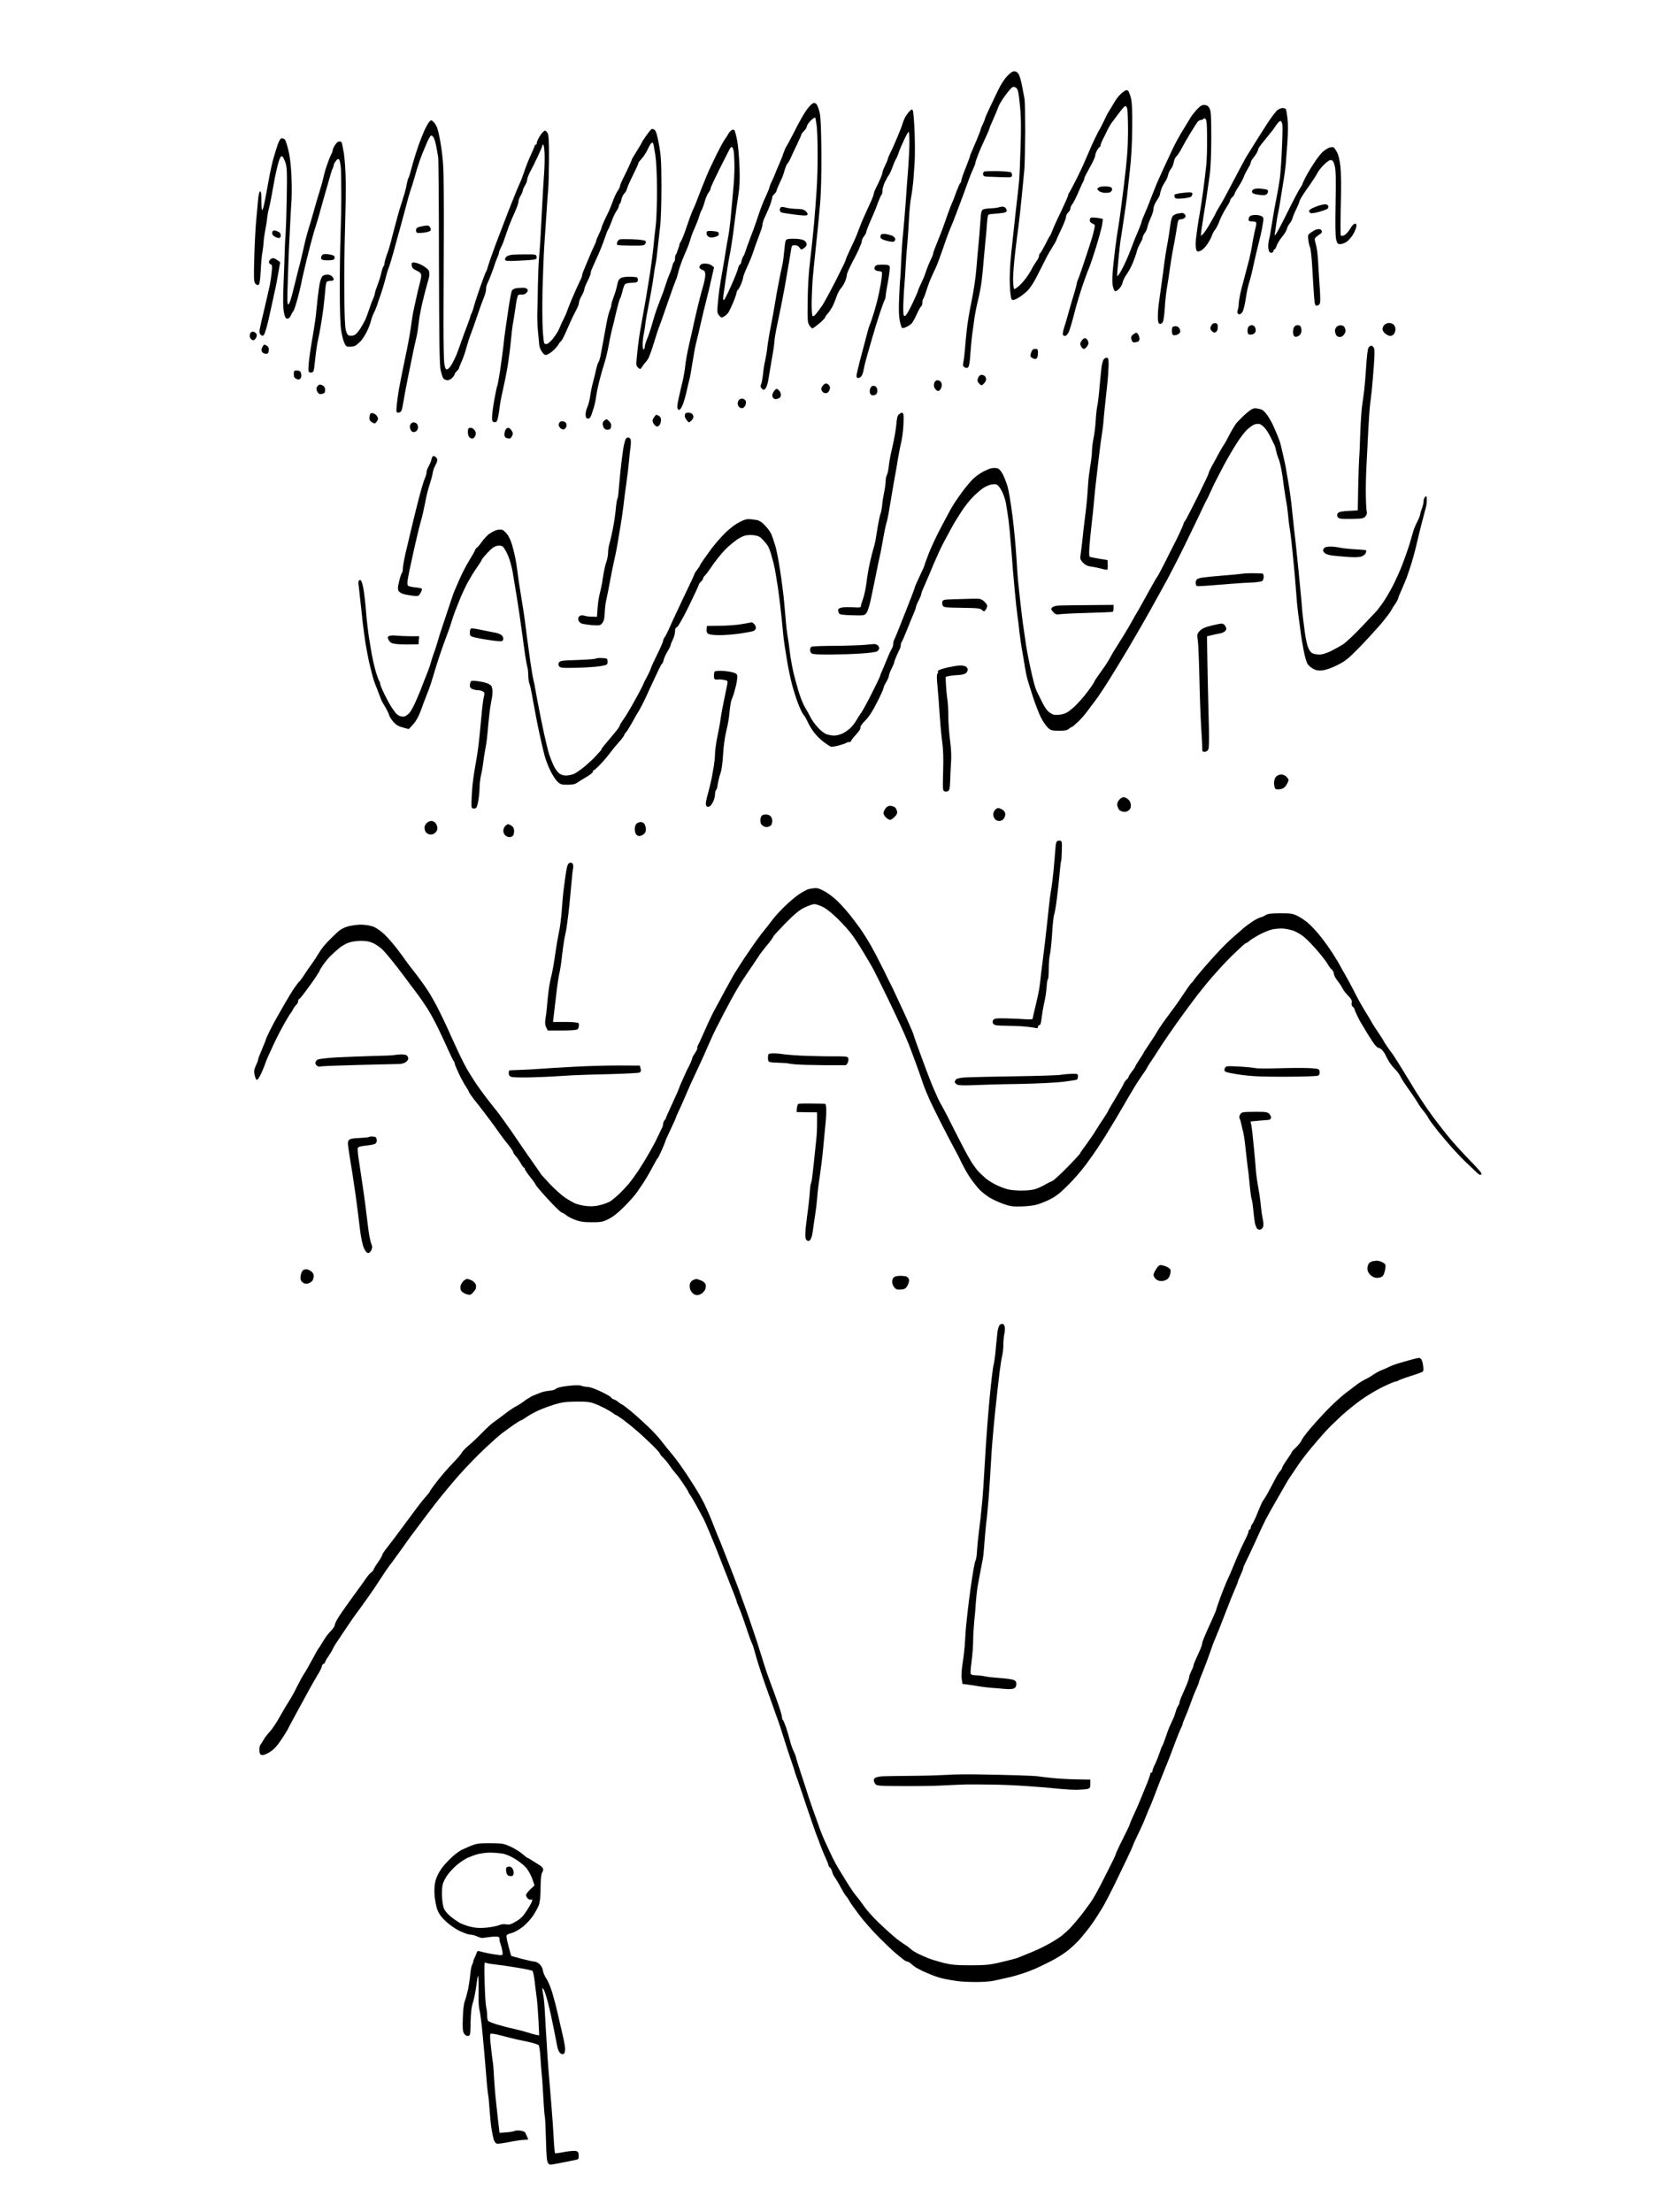 <?xml version="1.0" standalone="no"?>
<!DOCTYPE svg PUBLIC "-//W3C//DTD SVG 20010904//EN"
 "http://www.w3.org/TR/2001/REC-SVG-20010904/DTD/svg10.dtd">
<svg version="1.0" xmlns="http://www.w3.org/2000/svg"
 width="1536pt" height="2048pt" viewBox="0 0 1536 2048"
 preserveAspectRatio="xMidYMid meet">
<g transform="translate(0,2048) scale(0.1,-0.1)"
fill="#000000" stroke="none">
<g>
<path d="M9391 19820 c-16 0 -39 -15 -68 -47 -24 -25 -60 -81 -79 -122 -20
-42 -56 -117 -80 -167 -24 -51 -44 -96 -44 -101 0 -5 -9 -28 -20 -51 -11 -22
-20 -45 -20 -49 0 -5 -16 -47 -35 -93 -20 -47 -42 -99 -50 -117 -8 -17 -15
-35 -15 -40 0 -5 -18 -54 -40 -109 -22 -54 -40 -107 -40 -116 0 -9 -4 -19 -9
-22 -5 -3 -21 -41 -37 -83 -15 -43 -32 -87 -38 -98 -5 -11 -23 -56 -39 -100
-15 -44 -34 -98 -42 -120 -7 -22 -32 -85 -54 -139 -23 -55 -41 -105 -41 -111
0 -7 -6 -25 -14 -41 -8 -16 -21 -45 -29 -64 -8 -19 -21 -53 -28 -75 -6 -22
-25 -66 -40 -97 -16 -32 -29 -62 -29 -68 0 -5 -22 -56 -49 -113 -27 -57 -56
-109 -64 -116 -13 -10 -16 -9 -21 7 -4 11 -4 71 -1 133 3 63 7 134 10 159 2
25 7 95 10 155 3 61 10 157 16 215 5 58 12 159 15 225 3 66 11 154 19 195 8
41 17 111 21 155 4 44 9 130 13 190 3 61 2 186 -2 279 -4 93 -11 176 -16 184
-7 13 -13 11 -34 -12 -14 -15 -33 -43 -42 -62 -9 -19 -18 -43 -20 -52 -1 -10
-22 -62 -45 -117 -23 -55 -52 -122 -66 -148 -13 -27 -24 -53 -24 -58 0 -5 -11
-32 -25 -61 -14 -28 -25 -58 -25 -65 0 -7 -9 -35 -21 -61 -11 -26 -29 -64 -40
-84 -10 -20 -19 -43 -19 -51 0 -8 -14 -46 -31 -83 -17 -38 -44 -96 -59 -129
-15 -33 -35 -82 -45 -110 -9 -27 -28 -72 -40 -100 -12 -27 -37 -80 -54 -116
-17 -36 -31 -70 -31 -76 0 -5 -41 -91 -91 -189 -50 -98 -106 -201 -124 -229
-19 -27 -45 -63 -59 -80 -20 -23 -28 -27 -34 -17 -5 8 -8 68 -7 135 2 67 6
158 9 202 4 44 17 184 31 310 14 127 31 302 38 390 9 98 13 280 12 470 -2 220
-6 328 -16 372 -8 34 -21 70 -30 79 -13 12 -21 14 -37 5 -11 -6 -37 -34 -57
-63 -21 -29 -69 -113 -106 -188 -38 -74 -73 -140 -79 -147 -5 -7 -17 -34 -26
-60 -8 -26 -25 -68 -36 -93 -11 -25 -23 -54 -28 -65 -4 -11 -15 -38 -24 -60
-10 -22 -22 -48 -27 -59 -6 -10 -12 -27 -14 -37 -2 -10 -11 -35 -21 -56 -9
-21 -25 -56 -35 -78 -10 -22 -29 -74 -43 -115 -13 -41 -36 -106 -50 -145 -15
-38 -36 -95 -47 -125 -11 -30 -25 -68 -29 -83 -5 -16 -13 -34 -18 -40 -6 -7
-13 -27 -17 -44 -3 -18 -10 -33 -15 -33 -5 0 -12 -15 -16 -32 -3 -18 -32 -91
-64 -162 -32 -72 -62 -132 -67 -133 -6 -2 -9 7 -8 19 2 13 12 91 24 173 12 83
30 193 41 245 10 52 28 172 39 265 12 94 28 215 37 269 12 75 15 139 11 255
-3 86 -12 196 -21 246 -10 49 -21 94 -27 100 -6 6 -16 6 -27 -1 -9 -6 -21 -20
-27 -30 -5 -11 -19 -33 -31 -49 -11 -17 -30 -48 -41 -70 -11 -22 -30 -58 -41
-80 -11 -22 -36 -74 -55 -115 -20 -41 -56 -129 -82 -195 -25 -66 -50 -129 -54
-140 -4 -11 -18 -42 -30 -68 -12 -27 -37 -96 -56 -154 -19 -58 -42 -114 -50
-126 -8 -12 -15 -27 -15 -34 0 -6 -5 -24 -12 -40 -6 -15 -12 -31 -12 -35 -1
-3 -4 -10 -8 -14 -5 -4 -8 -20 -8 -35 0 -15 -4 -30 -9 -34 -5 -3 -13 -20 -16
-38 -4 -17 -15 -50 -25 -72 -10 -22 -26 -65 -35 -95 -10 -30 -21 -64 -25 -75
-4 -11 -14 -38 -23 -60 -8 -22 -24 -65 -36 -95 -11 -30 -30 -91 -42 -135 -12
-44 -32 -105 -45 -136 -13 -31 -24 -66 -24 -77 0 -12 -4 -24 -10 -27 -6 -4
-10 14 -10 47 0 29 5 71 10 93 5 22 12 65 15 95 3 30 19 120 35 200 15 80 31
165 34 190 3 25 10 72 15 105 6 33 12 69 14 80 3 11 10 67 16 125 6 58 17 150
23 205 7 55 12 222 12 370 -1 235 -4 285 -23 389 -15 81 -27 123 -39 132 -9 7
-21 12 -27 10 -5 -1 -29 -29 -52 -62 -23 -32 -42 -62 -42 -66 -1 -4 -21 -39
-46 -78 -25 -39 -45 -73 -45 -77 0 -3 -14 -36 -31 -72 -17 -36 -41 -87 -55
-113 -13 -27 -24 -54 -24 -62 0 -7 -11 -29 -24 -48 -13 -19 -33 -64 -45 -99
-13 -35 -29 -75 -36 -89 -7 -14 -25 -50 -39 -81 -14 -31 -26 -60 -26 -66 0 -5
-11 -33 -25 -61 -14 -29 -25 -56 -25 -61 0 -5 -8 -26 -19 -48 -10 -21 -28 -60
-39 -88 -11 -27 -32 -76 -46 -109 -14 -32 -26 -65 -26 -72 0 -8 -4 -22 -9 -32
-5 -9 -21 -43 -36 -76 -15 -32 -40 -91 -57 -130 -16 -39 -33 -83 -38 -97 -4
-14 -17 -44 -28 -65 -11 -22 -26 -52 -32 -69 -7 -16 -18 -41 -25 -54 -7 -13
-28 -43 -46 -67 -19 -23 -43 -45 -54 -48 -10 -3 -22 0 -26 6 -4 6 -10 63 -14
127 -4 63 -5 230 -2 370 4 141 11 321 16 401 5 80 15 219 21 310 5 91 13 191
16 223 3 33 6 154 7 270 1 145 -2 221 -11 240 -6 15 -18 27 -27 27 -8 0 -29
-21 -45 -47 -17 -26 -30 -55 -30 -65 0 -10 -4 -18 -10 -18 -5 0 -10 -4 -10
-10 0 -5 -16 -43 -35 -84 -19 -40 -46 -109 -60 -151 -15 -43 -30 -85 -35 -94
-4 -9 -19 -43 -33 -76 -14 -33 -49 -123 -80 -200 -30 -77 -81 -212 -115 -300
-33 -88 -65 -180 -72 -205 -7 -25 -15 -49 -20 -55 -4 -5 -29 -71 -55 -145 -26
-74 -51 -153 -57 -175 -5 -22 -14 -48 -19 -59 -6 -10 -12 -26 -14 -35 -2 -9
-14 -45 -28 -81 -14 -36 -40 -105 -57 -155 -17 -49 -39 -108 -48 -130 -10 -22
-28 -59 -42 -82 -14 -24 -33 -43 -42 -43 -13 0 -18 14 -25 58 -4 31 -7 199 -7
372 1 173 2 545 3 825 1 281 -1 560 -5 620 -3 61 -14 160 -25 221 -10 61 -25
126 -33 145 -8 19 -23 42 -34 52 -18 17 -21 17 -36 1 -9 -9 -29 -44 -45 -78
-15 -33 -40 -97 -56 -141 -15 -44 -39 -118 -52 -165 -13 -47 -25 -93 -28 -102
-2 -9 -8 -25 -13 -35 -5 -10 -13 -38 -17 -63 -4 -25 -17 -76 -30 -115 -12 -38
-30 -95 -39 -125 -9 -30 -27 -98 -41 -150 -14 -52 -32 -120 -39 -150 -8 -30
-23 -80 -35 -110 -11 -30 -21 -65 -21 -77 0 -12 -4 -24 -8 -27 -5 -3 -14 -30
-21 -60 -7 -31 -23 -84 -37 -118 -13 -34 -24 -69 -24 -77 0 -9 -6 -27 -13 -41
-7 -14 -23 -56 -36 -95 -13 -38 -30 -86 -39 -105 -9 -19 -29 -55 -44 -79 -15
-24 -36 -50 -48 -58 -11 -8 -32 -13 -47 -11 -23 2 -29 11 -40 47 -9 31 -14
137 -15 340 -2 163 1 427 6 586 5 160 9 364 7 455 -1 91 -9 207 -17 260 -9 52
-18 98 -21 103 -2 4 -13 7 -23 7 -10 0 -28 -15 -39 -34 -12 -18 -21 -40 -21
-47 0 -8 -7 -27 -16 -44 -9 -16 -26 -61 -39 -100 -13 -38 -26 -86 -30 -105 -3
-19 -19 -75 -34 -125 -16 -49 -43 -142 -60 -205 -18 -63 -37 -128 -43 -145 -5
-16 -18 -61 -28 -100 -9 -38 -23 -97 -30 -130 -7 -33 -23 -98 -36 -145 -12
-47 -35 -139 -51 -204 -17 -72 -34 -121 -42 -124 -12 -4 -13 32 -6 229 4 129
9 254 10 279 1 25 6 117 10 205 4 88 10 201 14 251 3 49 3 156 -1 237 -5 94
-15 177 -29 230 -11 45 -25 88 -31 95 -6 6 -18 12 -28 12 -12 0 -24 -17 -38
-57 -11 -32 -29 -89 -40 -128 -11 -38 -30 -124 -42 -190 -12 -66 -28 -156 -37
-200 -8 -44 -19 -84 -24 -90 -5 -5 -9 28 -9 84 0 70 -3 92 -12 89 -8 -3 -16
-37 -20 -94 -4 -49 -12 -138 -18 -199 -5 -60 -13 -207 -16 -325 -5 -180 -4
-218 9 -234 8 -11 21 -17 29 -14 12 5 16 34 22 131 3 69 10 148 16 175 5 27
10 69 11 93 1 24 8 73 15 109 7 36 16 88 18 115 3 28 10 64 15 80 5 17 17 73
26 125 9 52 23 127 30 165 8 39 20 90 26 115 6 25 16 55 22 67 7 17 14 20 23
13 6 -6 19 -32 28 -59 13 -40 15 -90 11 -307 -2 -142 -7 -295 -10 -339 -4 -44
-8 -125 -9 -180 -2 -55 -6 -190 -11 -300 -6 -145 -4 -216 4 -257 10 -47 16
-58 32 -58 12 0 24 11 31 28 7 15 17 34 24 42 7 8 24 60 39 115 15 55 30 120
35 145 4 25 27 122 49 215 23 94 53 208 67 255 15 47 32 105 40 130 7 25 25
88 39 140 15 52 32 115 40 140 7 25 20 72 30 105 9 33 20 68 26 77 5 10 9 23
9 30 0 7 9 24 20 38 12 16 22 22 28 15 6 -5 13 -34 16 -63 4 -30 6 -139 6
-244 1 -104 -3 -285 -7 -402 -4 -116 -8 -344 -7 -506 0 -185 5 -323 13 -370 6
-41 19 -92 28 -112 14 -33 20 -38 50 -38 19 0 43 4 53 10 10 5 31 23 47 39 16
16 43 57 60 92 17 35 34 80 38 99 4 19 15 51 25 70 10 19 23 50 29 68 6 17 15
44 20 60 6 15 20 56 31 92 12 36 27 90 34 120 8 30 18 66 25 80 6 14 27 84 47
155 19 72 44 162 55 200 11 39 35 129 54 200 18 72 38 141 43 155 6 14 23 68
38 120 14 52 35 120 46 150 10 30 22 64 27 75 5 11 21 50 37 88 15 37 33 72
40 78 9 8 16 4 28 -13 8 -13 20 -52 26 -88 7 -36 14 -78 17 -95 3 -16 7 -451
7 -965 2 -726 5 -950 15 -1003 8 -37 20 -75 28 -83 8 -7 25 -14 37 -14 12 0
32 10 44 23 12 13 22 28 22 34 0 5 9 18 20 28 11 10 20 22 20 27 0 5 11 33 24
61 13 29 33 86 44 127 11 41 30 100 42 130 12 30 39 107 60 170 21 63 48 137
59 163 12 27 21 62 21 78 0 16 4 37 9 47 5 9 19 42 31 72 12 30 28 73 35 95 6
22 19 57 28 77 10 21 17 43 17 50 0 7 9 29 19 49 11 20 26 58 34 85 9 27 27
78 40 114 14 36 39 95 56 132 17 37 31 78 31 90 0 13 9 38 20 56 11 18 20 39
20 47 0 8 9 29 20 47 11 18 20 40 20 49 0 9 7 32 15 50 8 19 19 41 24 49 5 8
30 58 55 111 25 53 46 101 46 108 0 6 4 11 10 11 5 0 10 -37 12 -82 2 -46 0
-126 -4 -178 -4 -52 -12 -187 -18 -300 -6 -113 -13 -250 -16 -305 -3 -55 -9
-140 -14 -190 -4 -49 -8 -162 -10 -250 -1 -88 -3 -198 -5 -245 -2 -47 1 -128
6 -180 5 -52 11 -109 12 -126 2 -17 13 -45 26 -63 18 -25 28 -30 44 -25 12 4
38 20 57 37 19 16 41 42 49 56 8 14 19 29 26 33 6 4 31 51 54 105 24 54 47
107 53 118 5 11 20 40 33 65 14 25 25 55 25 66 0 12 11 42 25 65 14 24 25 52
25 61 0 10 14 44 30 76 17 33 30 67 30 76 0 9 4 24 9 34 4 9 15 33 23 52 9 19
27 60 41 91 14 31 38 91 53 135 14 43 30 84 35 90 5 6 19 40 32 75 12 35 32
78 45 96 12 17 22 38 22 46 0 9 4 18 9 21 5 3 12 22 15 41 4 19 15 43 26 53
10 9 22 31 26 47 4 17 29 73 56 126 26 53 48 101 48 107 0 6 14 25 31 43 16
17 41 55 55 84 13 30 29 57 35 60 6 4 13 5 15 2 3 -3 12 -51 21 -108 10 -71
15 -177 16 -330 0 -125 -5 -269 -11 -320 -7 -52 -16 -143 -22 -204 -6 -60 -20
-168 -31 -240 -11 -71 -27 -166 -34 -210 -7 -44 -25 -141 -38 -215 -14 -74
-30 -171 -35 -215 -6 -44 -11 -87 -11 -95 -1 -8 -4 -40 -7 -70 -5 -47 -3 -58
14 -73 20 -18 21 -18 39 10 10 15 23 33 29 38 6 6 17 21 26 35 8 14 32 79 52
145 20 66 41 129 45 140 4 11 14 36 21 55 7 19 38 110 70 201 31 91 62 174 67
185 6 10 15 42 22 69 6 28 23 79 37 115 15 36 34 83 44 105 10 22 24 60 31 85
6 25 24 72 39 105 15 33 34 81 41 105 7 25 18 54 25 65 7 11 20 47 29 80 9 32
25 70 36 83 10 14 19 31 19 40 0 8 37 87 81 176 45 88 87 171 93 183 6 13 16
23 22 23 6 0 14 -21 18 -46 3 -26 6 -90 6 -143 0 -53 -5 -139 -10 -191 -5 -52
-14 -153 -20 -225 -6 -71 -17 -164 -24 -205 -8 -41 -19 -109 -26 -150 -6 -41
-20 -122 -30 -180 -11 -58 -23 -136 -29 -175 -5 -38 -13 -104 -16 -145 -6 -67
-5 -78 13 -100 20 -24 21 -24 49 -8 15 9 33 27 40 40 7 12 24 49 38 80 14 32
28 71 32 88 3 17 9 33 14 36 5 2 18 25 29 51 11 25 20 54 20 63 0 10 18 56 39
102 21 45 46 106 54 133 9 28 25 75 37 105 11 30 27 73 35 95 8 22 15 50 15
61 0 12 13 48 29 80 16 33 36 81 45 107 9 26 16 54 16 61 0 7 9 21 20 31 11
10 20 23 20 28 0 6 9 31 21 56 11 25 24 53 28 61 5 8 16 41 25 72 9 31 21 60
26 63 6 4 20 28 31 53 11 26 38 83 60 128 21 44 39 85 39 90 0 5 12 20 25 33
14 13 25 31 25 40 0 9 14 31 31 49 16 17 34 32 40 32 5 0 9 -1 9 -2 0 -2 5
-30 10 -63 6 -33 10 -152 10 -265 1 -113 -4 -270 -10 -350 -5 -80 -16 -219
-24 -310 -8 -91 -24 -239 -35 -330 -13 -104 -22 -241 -23 -370 -3 -186 -1
-208 16 -232 10 -16 23 -28 28 -28 5 0 34 21 64 46 30 26 54 51 54 56 0 5 9
19 20 31 12 12 31 40 44 62 12 23 30 66 40 96 10 30 28 65 41 79 13 14 30 42
39 64 9 21 16 48 16 60 0 11 23 64 50 116 27 52 53 102 56 110 3 8 12 29 20
47 8 17 14 38 14 46 0 8 9 26 20 40 11 14 20 31 20 37 0 7 12 40 26 74 14 33
34 79 44 101 10 22 28 68 40 103 13 34 27 65 31 68 5 3 9 20 9 37 0 18 9 51
20 75 11 24 28 56 39 70 10 15 26 50 35 77 10 28 23 59 30 70 7 11 19 38 26
60 7 22 29 75 49 117 20 43 39 77 44 78 4 0 7 -44 7 -97 0 -54 -5 -154 -10
-223 -6 -69 -17 -222 -25 -340 -9 -118 -20 -251 -25 -295 -5 -44 -12 -150 -16
-235 -3 -85 -8 -162 -9 -170 -2 -8 -6 -85 -10 -170 -5 -109 -3 -173 5 -218 7
-34 17 -65 22 -68 5 -3 24 1 42 10 17 8 39 23 48 33 9 10 30 48 46 84 17 37
35 70 41 73 6 4 11 20 11 35 0 15 4 31 9 37 5 5 18 41 30 79 12 39 32 93 45
120 13 28 33 73 46 100 12 28 37 96 56 151 18 56 48 139 67 185 20 46 50 122
67 169 18 47 45 119 60 160 15 41 37 102 49 135 12 33 30 78 41 101 11 22 20
46 20 53 0 7 12 43 26 79 14 37 44 104 65 149 21 45 39 86 39 91 0 5 15 42 34
83 18 41 40 92 47 114 7 22 37 72 66 111 29 40 60 75 69 78 11 4 25 0 36 -11
14 -14 21 -49 31 -158 11 -104 12 -204 6 -390 -4 -137 -10 -279 -14 -315 -3
-36 -17 -162 -31 -280 -13 -118 -32 -294 -42 -390 -11 -114 -16 -216 -12 -292
3 -73 10 -122 17 -129 10 -10 22 -8 55 10 24 13 63 42 86 65 28 26 62 77 94
141 28 55 63 125 79 156 15 31 44 82 63 112 20 31 36 59 36 62 0 4 20 49 45
101 25 51 45 104 45 116 0 13 9 31 20 41 11 9 20 25 20 36 0 10 8 29 19 42 10
13 35 62 55 109 20 47 41 93 47 102 5 10 9 23 9 29 0 6 23 51 50 99 28 48 50
97 50 108 0 11 8 34 18 51 9 17 20 31 25 31 4 0 7 7 7 15 0 8 12 39 27 67 15
29 30 61 35 71 4 9 14 27 21 39 6 12 17 29 24 37 7 9 34 45 60 80 26 36 53 66
60 69 7 2 16 -9 20 -25 4 -15 7 -113 7 -218 -1 -151 -9 -252 -38 -490 -20
-165 -43 -336 -51 -380 -8 -44 -22 -141 -31 -215 -9 -74 -20 -173 -23 -220 -3
-47 -2 -101 2 -120 5 -19 13 -39 18 -44 5 -6 20 1 38 18 16 15 32 43 35 61 4
18 20 52 37 75 18 24 44 73 59 110 15 37 31 83 35 101 4 19 18 52 31 75 13 22
24 48 24 56 0 8 8 26 18 39 11 13 22 38 25 55 3 17 17 56 31 87 15 31 26 69
26 86 0 17 13 49 30 74 17 25 30 51 30 58 0 8 6 30 13 49 6 19 22 49 33 65 12
17 25 46 29 65 4 19 16 44 26 56 11 12 22 39 26 60 3 21 14 46 23 54 10 8 33
42 50 75 17 33 53 96 80 140 27 44 56 90 65 103 9 12 24 22 35 22 10 0 20 4
22 10 2 6 9 6 18 0 12 -8 15 -39 16 -172 1 -90 -2 -203 -7 -253 -5 -49 -18
-157 -29 -240 -11 -82 -25 -175 -31 -205 -6 -30 -17 -98 -24 -150 -8 -52 -15
-115 -15 -140 0 -25 4 -51 9 -59 7 -12 15 -12 38 -2 15 6 43 33 60 59 18 26
38 63 44 82 7 19 20 44 30 55 10 11 28 47 40 80 13 33 40 87 61 119 21 33 38
65 38 71 0 7 9 20 20 30 11 10 20 23 20 29 0 6 16 36 36 66 20 30 42 71 49 91
7 20 25 55 39 78 14 22 26 47 26 55 0 8 10 27 23 43 12 15 28 38 35 50 6 13
12 28 12 34 0 6 24 39 53 74 28 35 60 74 70 87 11 12 30 40 44 61 14 20 31 37
38 37 7 0 15 -15 18 -32 3 -18 1 -118 -4 -223 -4 -104 -13 -228 -19 -275 -6
-47 -18 -116 -26 -155 -7 -38 -19 -97 -25 -130 -6 -33 -17 -100 -25 -150 -7
-49 -18 -111 -25 -136 -6 -26 -9 -62 -5 -83 5 -27 12 -36 26 -36 11 0 20 7 20
15 0 8 4 15 9 15 5 0 15 16 21 35 6 19 29 56 50 82 22 25 42 59 45 74 4 15 15
38 26 50 11 12 22 34 26 48 3 14 18 51 33 81 15 30 30 66 33 80 3 14 38 70 78
125 39 55 77 114 85 130 7 17 34 52 60 78 32 32 54 47 68 45 16 -2 24 -15 34
-53 10 -38 12 -118 8 -344 -4 -197 -2 -309 5 -338 10 -38 15 -43 39 -43 15 0
42 10 60 23 18 12 46 45 61 72 15 28 28 60 28 73 1 12 -4 22 -10 22 -6 0 -16
-6 -23 -12 -6 -7 -22 -29 -34 -49 -12 -19 -33 -41 -46 -47 -18 -8 -27 -8 -32
-1 -3 6 -3 131 0 277 5 160 3 304 -3 359 -6 56 -18 107 -31 132 -11 23 -28 45
-36 48 -8 3 -27 0 -42 -6 -15 -7 -38 -22 -52 -34 -14 -12 -39 -42 -57 -67 -17
-25 -44 -65 -59 -90 -16 -25 -38 -65 -51 -90 -12 -25 -23 -48 -23 -52 0 -4
-11 -23 -24 -42 -13 -20 -65 -118 -114 -218 -50 -101 -98 -192 -107 -203 -16
-20 -16 -19 -11 5 2 14 7 48 11 75 3 28 10 70 15 95 6 25 12 59 15 75 3 17 12
73 20 125 9 52 20 122 25 155 5 33 12 87 15 120 3 33 9 123 15 200 6 83 6 171
1 216 -5 43 -12 82 -15 88 -4 6 -18 11 -30 11 -13 0 -35 -9 -49 -20 -14 -11
-57 -67 -94 -124 -37 -58 -90 -141 -118 -186 -27 -45 -60 -97 -72 -116 -12
-19 -62 -112 -111 -206 -49 -95 -107 -203 -130 -241 -23 -37 -42 -70 -42 -72
0 -3 -22 -45 -50 -93 -27 -48 -59 -97 -71 -108 l-21 -19 6 55 c4 30 14 93 21
140 8 47 21 130 29 185 8 55 21 143 28 195 7 56 13 193 13 335 0 194 -3 246
-15 270 -11 22 -23 31 -45 33 -24 2 -38 -5 -69 -37 -21 -22 -48 -56 -60 -75
-12 -19 -45 -75 -75 -123 -30 -48 -71 -124 -92 -168 -20 -44 -58 -125 -84
-180 -26 -55 -66 -145 -87 -200 -22 -55 -46 -116 -53 -136 -8 -19 -25 -62 -39
-93 -14 -32 -26 -63 -26 -68 0 -6 -12 -38 -26 -72 -14 -33 -30 -70 -34 -81 -5
-11 -18 -45 -29 -75 -11 -30 -34 -89 -53 -130 -18 -41 -44 -92 -57 -113 -13
-21 -25 -36 -27 -34 -2 2 3 71 11 153 8 82 17 160 19 174 3 14 16 102 30 195
14 94 28 188 30 210 3 22 14 128 26 235 15 130 22 266 23 410 2 156 -2 231
-12 273 -8 31 -20 62 -28 68 -10 9 -22 5 -49 -16 -20 -15 -48 -47 -63 -70 -14
-24 -39 -65 -55 -91 -17 -27 -31 -51 -31 -54 -1 -3 -12 -25 -24 -50 -12 -25
-26 -53 -31 -62 -6 -10 -14 -26 -20 -35 -5 -10 -20 -40 -34 -68 -13 -27 -39
-84 -56 -125 -18 -41 -41 -95 -52 -120 -11 -25 -42 -90 -70 -145 -28 -55 -54
-104 -59 -110 -5 -5 -9 -15 -9 -22 0 -8 -30 -75 -66 -151 -37 -75 -73 -155
-80 -176 -8 -22 -18 -44 -24 -51 -5 -6 -25 -43 -44 -82 -20 -39 -40 -74 -46
-78 -5 -3 -10 -14 -10 -24 0 -10 -9 -30 -21 -45 -11 -15 -37 -57 -56 -94 -20
-37 -59 -91 -89 -120 -29 -30 -58 -51 -64 -47 -5 3 -10 44 -10 91 0 47 9 161
20 252 11 92 24 199 30 237 5 39 19 158 29 265 11 107 22 229 26 270 3 41 6
194 7 340 0 146 -2 283 -6 305 -4 22 -14 76 -23 120 -8 44 -22 92 -31 108 -11
18 -25 27 -41 27z"/>
</g>
<g>
<path d="M9237 18896 c-62 1 -118 -1 -126 -5 -7 -5 -11 -17 -9 -27 3 -15 13
-19 48 -20 25 -1 77 -2 115 -4 39 -1 78 -2 88 -1 10 1 17 9 17 20 0 11 -5 23
-11 26 -6 4 -61 9 -122 11z"/>
</g>
<g>
<path d="M10235 18755 c-25 1 -53 -4 -63 -11 -16 -12 -16 -14 -1 -29 9 -10 32
-18 50 -20 17 -1 40 0 50 2 10 3 20 12 24 21 3 8 1 20 -5 26 -5 5 -30 11 -55
11z"/>
</g>
<g>
<path d="M11680 18733 c-25 3 -55 2 -68 -3 -15 -6 -22 -17 -20 -27 2 -13 18
-20 61 -26 41 -6 63 -5 73 4 8 6 14 17 14 25 0 7 -3 15 -7 17 -5 3 -28 7 -53
10z"/>
</g>
<g>
<path d="M11003 18699 c-21 -1 -57 -5 -80 -8 -24 -4 -45 -10 -48 -13 -3 -3 -2
-13 1 -23 6 -15 16 -17 77 -12 41 4 74 12 78 19 5 7 9 19 9 26 0 8 -13 12 -37
11z"/>
</g>
<g>
<path d="M12268 18589 c-13 -1 -36 -6 -53 -11 -16 -6 -45 -16 -62 -24 -18 -8
-33 -20 -33 -28 0 -8 7 -16 15 -19 8 -3 44 2 80 12 37 11 72 24 77 29 6 6 8
18 5 26 -4 9 -17 16 -29 15z"/>
</g>
<g>
<path d="M7280 18557 c-19 6 -41 8 -47 6 -7 -3 -13 -13 -13 -23 0 -10 5 -22
10 -25 6 -4 61 -13 122 -21 77 -10 114 -12 122 -4 7 7 3 17 -12 33 -18 17 -35
22 -85 23 -34 1 -78 6 -97 11z"/>
</g>
<g>
<path d="M9280 18567 c-8 0 -26 -4 -40 -8 -14 -4 -47 -7 -73 -8 -27 -1 -56 -5
-66 -11 -15 -8 -19 -28 -25 -122 -4 -62 -11 -151 -16 -198 -5 -47 -14 -148
-20 -225 -6 -79 -25 -209 -44 -300 -19 -88 -39 -209 -45 -270 -7 -60 -14 -141
-17 -180 -3 -38 -9 -89 -14 -113 -6 -37 -5 -44 12 -53 15 -8 24 -8 33 3 8 8
15 54 19 118 4 58 11 137 16 175 6 39 14 104 20 145 5 41 20 120 34 175 14 56
29 139 35 185 6 47 15 146 21 220 7 74 14 155 17 180 3 25 8 83 11 130 6 75 9
85 27 87 11 1 50 5 88 8 55 6 67 10 67 25 0 9 -6 22 -12 27 -7 6 -20 10 -28
10z"/>
</g>
<g>
<path d="M10946 18509 c-6 -1 -24 -4 -41 -6 -16 -3 -37 -12 -46 -22 -9 -9 -19
-45 -23 -81 -4 -36 -16 -114 -27 -175 -12 -60 -24 -141 -29 -180 -5 -38 -15
-119 -24 -180 -8 -60 -20 -141 -25 -180 -6 -38 -11 -98 -11 -133 0 -47 4 -64
15 -69 9 -3 22 2 29 12 8 11 16 63 20 129 3 61 13 149 21 196 8 47 20 123 26
170 6 47 20 130 30 185 11 55 25 129 30 165 5 36 12 75 15 88 3 15 12 22 28
22 13 0 29 7 36 15 10 12 10 18 0 30 -7 8 -18 14 -24 14z"/>
</g>
<g>
<path d="M11625 18490 c-23 0 -46 -5 -53 -12 -7 -7 -12 -20 -12 -30 0 -14 8
-18 35 -18 21 0 35 -5 36 -12 1 -7 0 -17 -1 -23 -1 -5 -9 -39 -17 -75 -8 -36
-18 -90 -22 -120 -5 -30 -16 -86 -26 -125 -10 -38 -28 -108 -41 -155 -13 -47
-30 -115 -39 -151 -8 -36 -15 -81 -16 -100 0 -19 -4 -43 -8 -54 -5 -11 -6 -26
-4 -32 3 -7 11 -13 19 -13 7 0 20 10 28 23 8 12 22 67 30 122 8 56 22 122 31
148 9 26 27 98 40 160 13 61 34 148 45 192 12 44 29 118 37 164 14 80 14 85
-3 98 -10 7 -36 13 -59 13z"/>
</g>
<g>
<path d="M10154 18464 c-28 3 -53 3 -57 -1 -4 -3 -7 -15 -7 -25 0 -11 11 -23
25 -28 21 -8 24 -14 19 -37 -3 -16 -10 -45 -15 -65 -5 -21 -34 -113 -65 -205
-30 -92 -61 -182 -69 -200 -8 -17 -15 -37 -15 -45 0 -7 -13 -56 -29 -108 -16
-52 -39 -131 -51 -175 -12 -44 -28 -99 -36 -123 -8 -23 -14 -52 -14 -62 0 -13
7 -20 19 -20 12 0 25 13 36 36 9 20 32 95 50 168 18 72 52 185 74 251 23 66
45 129 50 140 5 11 16 38 24 60 8 22 34 99 56 170 22 72 46 158 53 192 6 34
10 64 7 66 -2 3 -27 7 -55 11z"/>
</g>
<g>
<path d="M3978 18381 c-11 13 -21 14 -68 5 -45 -9 -56 -15 -58 -34 -2 -12 3
-24 10 -27 8 -3 38 -2 68 2 36 6 56 13 58 23 1 9 -3 22 -10 31z"/>
</g>
<g>
<path d="M12213 18359 c-10 0 -25 -3 -33 -6 -8 -3 -28 -15 -43 -26 -27 -18
-29 -24 -24 -67 3 -27 10 -57 16 -69 6 -11 16 -98 21 -193 5 -95 13 -212 16
-260 6 -76 9 -88 25 -88 10 0 23 8 28 18 6 11 6 65 0 147 -5 72 -12 180 -15
240 -3 61 -12 134 -21 163 -14 51 -14 54 5 70 11 9 28 22 38 28 11 6 15 17 11
27 -3 9 -14 17 -24 16z"/>
</g>
<g>
<path d="M2554 18344 c-11 3 -23 3 -27 -1 -4 -3 -7 -14 -7 -24 0 -10 12 -25
28 -32 15 -8 33 -12 40 -10 6 3 12 13 12 23 0 9 -6 22 -12 28 -7 5 -22 12 -34
16z"/>
</g>
<g>
<path d="M6607 18340 c-26 3 -52 3 -58 -1 -6 -3 -9 -14 -7 -24 1 -10 11 -23
20 -28 11 -7 29 -8 55 -1 28 7 38 14 38 29 0 16 -8 21 -48 25z"/>
</g>
<g>
<path d="M8205 18313 c-17 3 -37 2 -44 -2 -7 -5 -11 -17 -9 -27 2 -14 19 -23
61 -34 42 -10 60 -11 68 -3 7 7 9 19 6 27 -4 9 -17 20 -29 25 -13 4 -37 11
-53 14z"/>
</g>
<g>
<path d="M5859 18265 c-57 2 -112 2 -121 -1 -9 -3 -20 -14 -23 -25 -4 -11 -4
-23 -1 -26 2 -3 60 -6 127 -7 105 -1 123 1 133 16 7 13 7 21 0 28 -6 6 -58 13
-115 15z"/>
</g>
<g>
<path d="M7349 18270 c-54 0 -68 -3 -74 -17 -5 -10 -11 -56 -15 -103 -4 -47
-12 -105 -18 -130 -6 -25 -21 -94 -32 -155 -12 -60 -28 -148 -35 -195 -7 -47
-25 -141 -38 -210 -14 -69 -28 -154 -32 -190 -3 -36 -13 -92 -20 -125 -8 -33
-17 -89 -20 -125 -4 -36 -11 -78 -17 -93 -9 -23 -8 -31 6 -45 15 -15 17 -15
33 1 10 10 22 48 29 94 7 43 21 131 33 196 12 66 21 132 21 149 0 16 13 91 29
166 16 75 36 175 45 222 10 47 28 148 41 225 13 77 26 154 29 170 3 17 8 47
11 68 5 33 9 37 34 37 18 0 34 -8 43 -22 15 -22 16 -22 42 -5 18 12 26 25 24
40 -2 12 -14 27 -28 34 -14 7 -55 13 -91 13z"/>
</g>
<g>
<path d="M3039 18126 c-34 5 -48 2 -58 -10 -7 -9 -11 -23 -7 -31 4 -11 21 -15
61 -15 41 0 57 4 62 16 3 8 2 19 -4 25 -5 5 -29 12 -54 15z"/>
</g>
<g>
<path d="M4875 18125 c-49 0 -108 -1 -130 -3 -22 -2 -48 -10 -57 -19 -9 -8
-14 -21 -11 -29 4 -10 28 -12 116 -8 62 3 127 7 145 10 27 4 33 9 30 27 -3 21
-8 22 -93 22z"/>
</g>
<g>
<path d="M2530 18090 c-9 0 -21 -5 -28 -12 -7 -7 -12 -18 -12 -25 0 -8 7 -16
16 -20 14 -5 15 -16 10 -67 -3 -33 -11 -88 -17 -121 -7 -33 -29 -130 -49 -215
-21 -85 -41 -173 -45 -196 -5 -31 -2 -44 10 -54 13 -11 18 -11 29 1 7 8 26 68
41 134 15 66 34 152 42 190 8 39 18 86 23 105 5 19 16 82 26 139 l18 103 -25
19 c-13 10 -31 19 -39 19z"/>
</g>
<g>
<path d="M3834 18050 c-22 0 -25 -4 -22 -27 2 -22 13 -33 45 -48 33 -16 42
-26 43 -45 0 -14 -7 -50 -15 -80 -8 -30 -22 -86 -30 -125 -8 -38 -20 -92 -26
-119 -6 -26 -17 -94 -24 -150 -7 -55 -32 -189 -55 -296 -22 -107 -48 -233 -56
-280 -8 -47 -17 -115 -21 -152 -5 -65 -5 -68 16 -68 13 0 25 9 30 23 4 12 11
45 15 72 4 28 23 129 42 225 19 96 42 207 50 245 8 39 21 97 29 130 8 33 17
92 21 130 3 39 19 126 35 195 17 69 36 145 44 170 8 25 16 58 19 73 3 16 1 38
-3 50 -5 12 -32 34 -60 50 -28 15 -62 27 -77 27z"/>
</g>
<g>
<path d="M6529 18040 c-27 0 -41 -5 -48 -19 -8 -13 -7 -22 2 -28 6 -6 20 -13
30 -16 11 -4 17 -17 17 -40 0 -18 -7 -57 -15 -87 -8 -30 -17 -62 -20 -70 -2
-8 -15 -58 -28 -110 -13 -52 -31 -131 -41 -175 -9 -44 -30 -136 -46 -205 -16
-69 -31 -154 -35 -190 -3 -36 -14 -101 -24 -145 -11 -44 -27 -114 -36 -155
-10 -42 -16 -85 -14 -95 3 -11 10 -20 18 -20 7 0 22 23 33 50 11 28 28 88 38
135 10 47 21 92 24 100 3 8 15 74 26 145 11 72 26 155 34 185 8 30 29 118 46
195 18 77 41 174 52 215 11 41 31 125 44 185 l25 110 -22 18 c-12 9 -38 17
-60 17z"/>
</g>
<g>
<path d="M8171 18030 c-48 0 -62 -4 -70 -18 -7 -13 -6 -23 1 -30 7 -7 22 -12
34 -12 13 0 26 -4 29 -10 3 -5 -1 -54 -10 -107 -10 -54 -24 -123 -32 -153 -8
-30 -18 -68 -23 -85 -4 -16 -16 -52 -25 -80 -9 -27 -20 -59 -25 -70 -5 -11
-10 -29 -13 -40 -3 -11 -14 -54 -25 -95 -11 -41 -34 -128 -51 -192 -17 -65
-31 -127 -31 -138 0 -11 6 -20 14 -20 8 0 21 7 29 15 9 8 18 34 22 57 4 24 16
75 27 113 11 39 35 122 53 185 18 63 49 165 69 225 20 61 41 118 46 127 6 10
10 26 10 35 0 10 9 72 22 139 12 66 19 128 15 137 -5 13 -20 17 -66 17z"/>
</g>
<g>
<path d="M3027 17938 c-14 -1 -32 -7 -40 -13 -7 -5 -19 -32 -25 -60 -6 -27
-15 -93 -21 -145 -5 -52 -13 -122 -16 -155 -3 -33 -17 -123 -30 -200 -14 -77
-29 -178 -34 -224 -5 -46 -7 -90 -4 -98 3 -7 13 -13 23 -13 10 0 21 8 24 18 3
9 10 64 16 122 6 58 17 132 25 165 8 33 21 103 29 155 9 52 17 113 20 135 2
22 7 67 11 100 3 33 8 76 9 96 2 20 6 41 10 48 4 6 20 11 37 11 18 0 29 5 29
13 0 8 -8 21 -18 30 -10 10 -30 16 -45 15z"/>
</g>
<g>
<path d="M5840 17918 c-38 1 -75 -3 -90 -11 -19 -10 -28 -25 -36 -67 -6 -30
-21 -80 -33 -110 -11 -30 -21 -63 -21 -72 0 -10 -6 -32 -14 -50 -8 -18 -22
-73 -31 -123 -9 -49 -23 -124 -30 -165 -8 -41 -19 -99 -24 -129 -6 -30 -15
-59 -21 -66 -5 -6 -14 -36 -21 -66 -6 -30 -19 -83 -29 -119 -10 -36 -21 -91
-25 -123 -4 -32 -15 -78 -26 -103 -11 -24 -19 -59 -17 -77 2 -24 8 -32 23 -32
13 0 23 11 31 35 6 19 17 52 24 73 6 21 16 68 21 105 5 37 21 110 35 162 14
52 34 122 45 155 10 33 26 101 35 150 9 50 22 113 29 140 8 28 26 102 40 165
15 63 31 120 35 125 5 6 14 33 21 60 6 28 16 58 21 67 6 12 24 18 66 20 53 3
57 5 57 28 0 24 -3 25 -65 28z"/>
</g>
<g>
<path d="M4848 17816 c-13 0 -40 -1 -60 -3 -24 -3 -42 -11 -48 -23 -6 -11 -19
-79 -30 -152 -11 -73 -24 -162 -29 -198 -6 -36 -15 -112 -21 -170 -7 -58 -21
-161 -31 -229 -11 -69 -22 -128 -25 -133 -3 -4 -14 -58 -26 -120 -11 -62 -21
-135 -22 -163 -1 -44 2 -50 21 -53 18 -3 24 4 32 35 5 21 13 65 16 98 4 33 17
105 30 160 13 55 33 154 44 220 11 66 25 174 31 240 6 66 15 140 20 165 5 25
14 81 20 125 6 44 14 94 19 110 7 26 12 30 38 28 20 -2 36 4 48 17 13 14 15
23 7 33 -6 7 -21 13 -34 13z"/>
</g>
<g>
<path d="M11254 17488 c-11 2 -25 -3 -31 -10 -5 -7 -13 -20 -16 -30 -3 -9 3
-24 14 -34 15 -14 24 -16 37 -7 11 6 17 23 17 44 0 27 -4 35 -21 37z"/>
</g>
<g>
<path d="M12861 17490 c-15 0 -35 -8 -44 -18 -10 -10 -17 -28 -17 -40 0 -11
12 -30 26 -41 15 -12 36 -21 47 -21 11 0 26 8 33 18 7 9 14 29 14 44 0 15 -7
34 -16 42 -8 9 -28 16 -43 16z"/>
</g>
<g>
<path d="M11592 17470 c-10 0 -23 -5 -30 -12 -7 -7 -12 -24 -12 -39 0 -15 5
-31 11 -34 5 -4 21 -4 34 -1 13 3 26 15 30 26 3 10 1 28 -5 40 -6 11 -19 20
-28 20z"/>
</g>
<g>
<path d="M12014 17470 c-13 0 -28 -9 -34 -20 -6 -12 -10 -35 -8 -53 2 -21 9
-33 21 -35 10 -2 27 4 38 14 10 9 19 27 19 40 0 12 -3 29 -6 38 -3 9 -17 16
-30 16z"/>
</g>
<g>
<path d="M12419 17468 c-15 2 -34 -4 -43 -13 -9 -9 -16 -25 -16 -36 0 -11 5
-29 10 -40 6 -11 21 -19 35 -19 15 0 31 10 41 26 13 19 15 32 8 52 -6 19 -18
28 -35 30z"/>
</g>
<g>
<path d="M10886 17460 c-12 0 -26 -3 -29 -7 -4 -3 -7 -21 -7 -39 0 -17 6 -34
13 -37 6 -2 22 -1 35 4 12 5 25 15 28 23 3 8 1 24 -6 35 -6 12 -21 21 -34 21z"/>
</g>
<g>
<path d="M2339 17410 c-12 0 -21 -10 -25 -25 -4 -15 -1 -32 6 -40 7 -8 19 -15
26 -15 8 0 19 11 26 25 8 19 8 28 -2 40 -7 8 -21 15 -31 15z"/>
</g>
<g>
<path d="M10521 17400 c-5 0 -19 -8 -31 -18 -17 -13 -20 -24 -15 -45 5 -17 14
-27 25 -27 10 0 25 3 34 6 9 3 16 15 16 26 0 11 -5 28 -10 39 -6 10 -15 19
-19 19z"/>
</g>
<g>
<path d="M10045 17350 c-8 0 -22 -11 -31 -25 -14 -21 -15 -31 -6 -50 7 -14 18
-25 27 -25 8 0 22 11 31 25 14 21 15 31 6 50 -7 14 -18 25 -27 25z"/>
</g>
<g>
<path d="M2448 17290 c-5 0 -14 -12 -20 -26 -9 -18 -9 -30 -1 -42 5 -9 21 -17
34 -17 19 0 25 6 27 30 3 19 -2 33 -14 42 -10 7 -22 13 -26 13z"/>
</g>
<g>
<path d="M12695 17280 c-8 0 -19 -10 -26 -21 -6 -12 -15 -87 -20 -168 -5 -80
-13 -180 -18 -221 -5 -41 -14 -107 -20 -146 -6 -40 -13 -154 -17 -254 -3 -100
-7 -203 -10 -229 -2 -25 -6 -145 -9 -266 l-4 -220 -87 -5 c-68 -4 -89 -9 -98
-22 -8 -13 -8 -23 0 -35 10 -16 27 -18 125 -17 105 2 115 4 132 25 10 12 15
29 12 38 -4 9 -8 75 -9 146 -2 72 1 202 6 290 4 88 12 239 17 335 5 96 12 193
15 215 3 22 10 83 16 135 5 52 15 159 20 237 8 103 8 148 0 163 -6 11 -17 20
-25 20z"/>
</g>
<g>
<path d="M9585 17250 c-18 0 -28 -7 -35 -26 -6 -14 -10 -31 -10 -38 0 -7 11
-18 24 -24 17 -7 27 -7 35 1 6 6 11 28 11 49 0 34 -3 38 -25 38z"/>
</g>
<g>
<path d="M10249 17168 c-9 1 -22 -5 -30 -14 -7 -9 -17 -44 -21 -78 -4 -33 -12
-115 -18 -181 -5 -66 -14 -140 -19 -165 -6 -25 -13 -88 -16 -140 -3 -53 -12
-127 -20 -165 -8 -39 -15 -93 -15 -121 0 -28 -7 -91 -16 -140 -8 -49 -17 -120
-19 -157 -2 -38 -7 -101 -10 -140 -3 -40 -12 -121 -20 -182 -8 -60 -19 -155
-24 -210 -6 -55 -14 -116 -17 -136 -5 -31 -2 -41 22 -67 21 -22 41 -32 74 -37
25 -3 68 -12 95 -19 28 -8 53 -12 57 -10 3 2 5 23 4 46 l-2 43 -74 12 c-41 7
-80 15 -87 17 -9 4 -11 26 -7 88 3 46 12 135 19 198 8 63 16 147 20 185 3 39
10 111 15 160 6 50 19 167 30 260 11 94 24 197 30 230 5 33 12 85 15 115 2 30
9 102 15 160 6 58 16 150 22 205 6 55 11 131 12 170 1 56 -2 70 -15 73z"/>
</g>
<g>
<path d="M2749 17050 c-26 0 -29 -3 -29 -33 0 -26 6 -36 24 -45 17 -7 27 -7
35 1 6 6 11 19 11 28 0 10 -3 24 -6 33 -4 10 -18 16 -35 16z"/>
</g>
<g>
<path d="M9088 17010 c-9 0 -22 -9 -28 -19 -5 -11 -10 -26 -10 -34 0 -8 9 -22
19 -31 18 -17 20 -17 40 3 12 12 21 29 21 39 0 10 -5 23 -12 30 -7 7 -20 12
-30 12z"/>
</g>
<g>
<path d="M8678 16960 c-10 0 -22 -10 -27 -22 -5 -13 -5 -32 -1 -43 4 -10 15
-24 24 -30 13 -8 20 -6 32 9 8 11 14 29 14 41 0 12 -5 26 -12 33 -7 7 -20 12
-30 12z"/>
</g>
<g>
<path d="M7648 16930 c-10 0 -25 -11 -33 -24 -13 -19 -14 -29 -5 -45 6 -12 21
-21 34 -21 15 0 27 9 34 25 9 20 9 30 0 45 -7 11 -21 20 -30 20z"/>
</g>
<g>
<path d="M2963 16920 c-5 0 -14 -5 -21 -12 -7 -7 -12 -19 -12 -28 0 -9 6 -24
13 -35 10 -13 21 -16 40 -11 22 5 27 12 27 36 0 19 -7 33 -19 40 -11 5 -24 10
-28 10z"/>
</g>
<g>
<path d="M8093 16908 c-14 2 -26 -4 -33 -18 -7 -12 -9 -33 -6 -46 5 -17 13
-24 31 -24 13 0 28 8 33 18 5 9 6 28 3 42 -4 15 -15 26 -28 28z"/>
</g>
<g>
<path d="M7190 16880 c-5 0 -16 -10 -24 -22 -9 -12 -16 -30 -16 -39 0 -9 6
-22 14 -28 9 -8 21 -8 40 -1 18 7 26 17 26 34 0 14 -7 32 -16 40 -8 9 -19 16
-24 16z"/>
</g>
<g>
<path d="M6871 16790 c-9 0 -22 -5 -29 -12 -7 -7 -12 -22 -12 -34 0 -12 7 -27
15 -34 8 -6 22 -10 31 -8 10 2 22 16 27 31 6 19 5 32 -3 42 -7 8 -20 15 -29
15z"/>
</g>
<g>
<path d="M11618 16700 c-20 0 -45 -16 -91 -57 -34 -31 -72 -71 -85 -87 -12
-17 -39 -62 -59 -101 -19 -38 -44 -82 -54 -96 -10 -14 -33 -55 -52 -90 -19
-35 -46 -86 -61 -112 -14 -26 -26 -53 -26 -60 0 -6 -48 -107 -106 -224 -58
-117 -109 -215 -114 -218 -4 -3 -11 -16 -14 -30 -4 -14 -33 -78 -65 -143 -33
-64 -84 -165 -113 -224 -30 -59 -59 -113 -65 -120 -6 -7 -34 -56 -63 -108 -29
-52 -66 -120 -83 -150 -16 -30 -37 -66 -46 -80 -9 -14 -27 -46 -41 -72 -14
-26 -47 -82 -73 -125 -27 -43 -61 -98 -77 -123 -17 -25 -38 -61 -47 -80 -10
-19 -33 -57 -52 -85 -19 -27 -50 -71 -68 -96 -18 -26 -33 -49 -33 -53 0 -3
-14 -25 -31 -49 -16 -23 -44 -60 -62 -82 -18 -21 -48 -55 -67 -75 -19 -20 -52
-48 -73 -64 -25 -19 -54 -29 -90 -33 -43 -4 -58 -1 -87 19 -24 16 -47 48 -74
103 -22 44 -44 88 -49 99 -5 10 -15 42 -23 70 -8 28 -26 105 -40 171 -14 66
-29 147 -34 180 -4 33 -13 89 -18 125 -6 36 -18 124 -26 195 -8 72 -18 157
-21 190 -3 33 -8 76 -10 95 -2 19 -9 116 -15 215 -6 99 -22 270 -36 380 -14
110 -34 232 -45 270 -12 39 -32 91 -46 117 -18 33 -34 49 -52 53 -14 3 -37 3
-51 0 -14 -2 -47 -16 -75 -30 -27 -14 -69 -44 -93 -66 -24 -23 -67 -74 -96
-113 -30 -40 -66 -92 -82 -117 -15 -24 -40 -66 -54 -94 -15 -27 -51 -97 -82
-155 -30 -58 -74 -152 -97 -209 -22 -58 -41 -108 -41 -113 0 -4 -20 -51 -45
-102 -25 -52 -45 -98 -45 -103 0 -4 -27 -78 -61 -163 -34 -85 -75 -189 -91
-230 -16 -41 -34 -83 -39 -92 -5 -10 -9 -28 -9 -41 0 -12 -6 -31 -13 -42 -7
-11 -26 -51 -42 -90 -15 -38 -37 -90 -48 -115 -11 -24 -20 -49 -21 -55 -1 -5
-35 -75 -75 -155 -40 -80 -83 -158 -95 -175 -12 -16 -31 -46 -42 -65 -10 -19
-34 -51 -51 -70 -18 -20 -53 -46 -77 -58 -24 -12 -61 -22 -83 -22 -22 0 -56 7
-76 15 -19 8 -56 38 -81 67 -25 29 -53 68 -62 88 -9 19 -31 60 -50 90 -18 30
-46 100 -62 155 -16 55 -36 129 -45 165 -8 36 -20 97 -26 135 -6 39 -13 93
-16 120 -4 28 -10 73 -15 100 -5 28 -11 81 -14 119 -3 38 -10 121 -16 185 -6
64 -22 190 -36 281 -13 91 -34 197 -45 235 -12 39 -28 86 -36 106 -8 21 -34
57 -58 82 -30 33 -54 48 -81 53 -22 4 -55 8 -75 8 -25 0 -58 -13 -106 -41 -43
-26 -95 -70 -136 -115 -37 -40 -82 -93 -100 -118 -19 -25 -50 -69 -70 -97 -21
-29 -37 -55 -37 -59 0 -3 -11 -20 -25 -38 -14 -18 -25 -36 -25 -39 0 -4 -24
-57 -54 -119 -30 -62 -76 -160 -103 -218 -28 -58 -63 -134 -78 -170 -16 -36
-35 -72 -42 -81 -7 -8 -13 -22 -13 -31 0 -8 -24 -64 -54 -124 -30 -60 -57
-120 -61 -134 -4 -14 -21 -50 -37 -80 -17 -30 -30 -57 -30 -60 0 -3 -20 -43
-45 -90 -26 -47 -63 -114 -84 -150 -21 -36 -49 -80 -63 -99 -14 -19 -26 -39
-26 -44 0 -5 -14 -28 -32 -51 -18 -22 -56 -68 -85 -102 -29 -34 -53 -64 -53
-68 0 -4 -6 -13 -12 -20 -7 -7 -27 -28 -43 -47 -17 -19 -61 -60 -98 -92 -38
-31 -85 -64 -104 -72 -20 -8 -52 -15 -73 -15 -23 0 -48 8 -64 21 -15 12 -38
45 -51 73 -13 28 -31 74 -40 101 -9 28 -30 113 -47 190 -16 77 -38 181 -47
230 -10 50 -24 124 -31 165 -7 41 -16 89 -21 106 -5 17 -18 93 -29 170 -10 76
-24 175 -30 219 -5 44 -15 118 -21 165 -6 47 -22 148 -35 225 -13 77 -28 178
-33 225 -6 47 -16 108 -22 135 -6 28 -18 76 -27 109 -9 32 -28 75 -43 96 -16
21 -37 41 -48 45 -11 3 -36 2 -55 -3 -19 -6 -51 -23 -71 -38 -19 -16 -48 -47
-63 -69 -15 -22 -35 -46 -44 -53 -10 -7 -18 -17 -18 -22 0 -5 -23 -45 -50 -90
-28 -44 -69 -122 -91 -173 -22 -51 -44 -101 -49 -112 -6 -11 -32 -87 -59 -170
-27 -82 -57 -170 -65 -195 -9 -25 -25 -79 -37 -120 -12 -41 -28 -88 -35 -105
-6 -16 -17 -50 -24 -75 -6 -25 -25 -79 -42 -120 -17 -41 -36 -91 -43 -110 -7
-19 -29 -74 -50 -121 -20 -48 -49 -101 -63 -118 -15 -17 -38 -33 -52 -35 -14
-1 -34 2 -45 8 -11 6 -26 18 -32 26 -7 8 -25 33 -39 55 -15 22 -44 76 -65 119
-22 44 -39 87 -39 96 0 9 -4 20 -9 25 -4 6 -18 42 -30 82 -12 40 -28 109 -37
155 -8 46 -21 124 -29 173 -7 50 -16 124 -20 165 -3 41 -10 116 -15 166 -5 50
-14 114 -21 142 -7 33 -16 52 -25 52 -8 0 -15 -8 -15 -17 -1 -10 0 -22 1 -28
1 -5 8 -66 15 -135 8 -69 19 -168 24 -220 6 -52 18 -138 26 -190 9 -52 23
-126 31 -165 9 -38 23 -95 31 -125 8 -30 20 -68 27 -85 7 -16 23 -57 35 -90
12 -33 26 -67 31 -75 5 -8 20 -34 33 -56 13 -23 27 -52 30 -65 4 -13 21 -41
39 -62 25 -28 47 -41 88 -52 l55 -15 40 44 c27 29 49 69 69 122 15 43 41 111
56 149 16 39 33 86 39 105 6 19 29 96 52 170 23 74 60 182 82 240 22 58 46
125 53 150 7 25 24 74 37 110 14 36 39 99 56 140 18 41 48 104 68 140 20 36
55 93 79 127 24 34 44 65 44 70 0 4 24 34 54 66 41 44 63 59 90 64 23 4 42 1
52 -8 9 -7 29 -41 45 -76 16 -34 35 -102 44 -150 8 -48 27 -160 41 -248 14
-88 35 -225 45 -305 11 -80 25 -186 33 -237 8 -51 17 -96 19 -100 3 -5 7 -38
8 -73 1 -36 6 -72 11 -80 4 -8 15 -55 24 -105 9 -49 24 -135 35 -190 10 -55
23 -118 28 -140 5 -22 16 -73 25 -114 9 -41 24 -100 32 -130 9 -31 31 -88 50
-127 19 -39 49 -84 65 -100 27 -26 37 -29 94 -29 48 0 70 5 92 21 15 11 54 35
86 53 31 18 57 39 57 47 0 8 3 14 8 14 4 0 23 16 42 35 19 20 42 43 50 53 9 9
33 40 55 67 21 28 45 57 51 65 7 8 29 34 49 56 19 23 35 45 35 50 0 4 8 17 19
28 10 12 35 53 56 91 21 39 49 88 63 109 13 22 40 74 59 115 19 42 51 112 72
156 21 44 46 97 55 117 9 20 21 40 25 43 5 3 13 19 16 37 4 17 20 53 36 78 16
26 29 53 29 59 0 6 9 29 20 51 11 22 20 55 20 74 0 24 5 36 18 40 10 4 54 81
110 194 50 104 92 193 92 199 0 5 9 18 20 28 11 10 20 24 20 30 0 7 7 18 16
26 8 7 32 38 52 68 20 31 57 81 83 112 25 31 63 72 85 91 21 19 55 46 74 60
19 14 52 31 73 38 23 7 57 9 88 5 41 -6 57 -14 86 -46 19 -21 41 -48 47 -61 6
-13 17 -41 24 -63 6 -22 16 -58 22 -80 6 -22 15 -65 20 -95 5 -30 16 -98 24
-150 8 -52 22 -167 31 -255 9 -88 18 -182 21 -210 3 -27 17 -115 30 -195 13
-80 36 -187 50 -238 14 -51 39 -129 56 -172 17 -44 39 -88 48 -98 10 -10 27
-40 39 -67 12 -26 38 -70 59 -97 20 -27 60 -66 87 -86 28 -20 57 -40 66 -44 8
-3 43 1 77 11 33 9 64 20 68 24 4 4 16 7 26 7 10 0 18 5 18 10 0 6 21 33 46
60 28 30 44 55 41 64 -4 10 12 33 42 63 34 33 68 85 110 168 34 66 61 127 61
135 0 8 11 33 25 55 13 22 25 48 25 58 0 10 11 40 25 67 14 27 25 54 25 60 0
6 9 32 21 58 11 26 25 55 30 64 5 10 9 26 9 36 0 10 4 22 8 28 5 5 28 59 52
119 24 61 52 128 62 151 10 22 18 46 18 52 0 7 11 35 25 62 14 27 25 55 25 62
0 6 9 32 21 57 11 25 26 60 33 76 8 17 35 82 61 145 27 63 66 149 88 190 22
41 55 104 75 140 19 36 60 103 91 150 30 47 78 108 106 136 27 28 69 65 93 82
23 17 61 33 83 37 31 5 45 3 60 -11 11 -10 29 -38 41 -63 11 -25 25 -66 30
-91 5 -25 15 -90 23 -145 8 -55 21 -194 30 -310 8 -115 22 -282 31 -370 8 -88
19 -189 24 -225 6 -36 14 -105 19 -155 6 -49 17 -128 26 -175 8 -47 20 -114
25 -150 6 -36 17 -90 26 -120 9 -30 32 -104 52 -165 20 -60 51 -140 69 -176
18 -36 47 -78 63 -94 28 -27 37 -29 104 -30 57 0 78 4 93 18 11 9 23 17 27 17
4 0 29 21 56 46 27 25 68 73 92 106 24 33 51 69 61 81 10 12 42 57 71 102 30
44 98 153 152 242 55 89 132 220 172 290 41 70 94 164 119 208 25 44 57 103
72 130 15 28 56 102 91 165 34 63 116 223 180 355 64 132 129 267 144 300 15
33 32 67 37 75 5 8 16 31 25 50 8 19 29 64 46 100 18 36 61 119 96 185 36 66
89 156 118 200 28 44 69 97 90 117 22 20 52 42 68 48 16 6 38 7 50 4 11 -4 33
-20 47 -37 15 -16 39 -55 54 -86 15 -31 31 -63 35 -72 5 -9 12 -34 16 -55 4
-21 15 -56 25 -79 9 -22 25 -94 34 -160 9 -66 18 -133 21 -150 2 -16 9 -55 14
-85 6 -30 13 -84 16 -120 3 -36 9 -87 14 -115 5 -27 17 -120 25 -205 9 -85 20
-202 25 -260 5 -58 11 -136 14 -175 2 -38 9 -107 15 -152 6 -46 16 -120 22
-165 5 -46 19 -128 30 -183 10 -55 27 -111 37 -125 10 -14 34 -33 53 -43 25
-14 47 -17 85 -13 30 4 84 22 135 48 71 35 100 58 193 152 60 61 149 158 198
214 49 57 96 118 105 135 9 18 26 46 38 62 13 17 26 41 30 55 3 14 17 48 30
75 12 28 34 79 48 115 13 36 36 103 50 150 13 47 32 114 40 150 8 36 29 121
46 190 18 69 36 139 41 156 6 17 10 50 10 73 0 38 -2 42 -15 31 -8 -7 -15 -26
-15 -42 0 -16 -7 -45 -15 -65 -8 -19 -15 -43 -15 -52 0 -9 -13 -41 -28 -71
-16 -30 -35 -77 -42 -105 -7 -27 -23 -81 -35 -120 -12 -38 -39 -113 -59 -166
-19 -52 -61 -144 -91 -204 -31 -59 -75 -133 -98 -164 -22 -31 -46 -61 -51 -67
-6 -6 -67 -71 -136 -144 -68 -72 -147 -147 -175 -165 -28 -18 -80 -46 -115
-64 -40 -19 -80 -31 -105 -31 -22 0 -51 6 -65 13 -15 7 -30 30 -41 59 -9 26
-22 87 -28 135 -6 49 -14 105 -16 125 -3 21 -8 70 -11 110 -3 40 -7 91 -10
113 -2 22 -7 69 -10 105 -3 36 -14 148 -25 250 -10 102 -23 221 -29 265 -5 44
-14 130 -20 190 -6 61 -20 162 -31 225 -11 63 -22 129 -25 145 -3 17 -14 71
-26 120 -11 50 -24 104 -30 120 -6 17 -16 44 -23 60 -7 17 -22 52 -34 79 -12
27 -36 71 -54 97 -19 29 -43 53 -61 59 -16 5 -42 10 -58 10z"/>
</g>
<g>
<path d="M3454 16654 c-15 5 -24 1 -28 -10 -3 -8 -6 -26 -6 -38 0 -14 10 -28
26 -37 23 -12 27 -12 40 6 8 10 14 24 14 30 0 6 -6 18 -12 27 -7 9 -23 19 -34
22z"/>
</g>
<g>
<path d="M6375 16660 c-12 0 -25 -3 -28 -7 -4 -3 -7 -14 -7 -24 0 -9 9 -27 19
-40 19 -23 19 -24 40 -5 12 11 21 27 21 36 0 9 -5 21 -12 28 -7 7 -22 12 -33
12z"/>
</g>
<g>
<path d="M8351 16660 c-4 0 -16 -6 -26 -14 -15 -11 -21 -32 -26 -93 -4 -43
-15 -109 -23 -148 -9 -38 -23 -101 -31 -140 -8 -38 -16 -91 -18 -116 -3 -25
-10 -55 -16 -67 -6 -11 -11 -36 -11 -56 0 -19 -6 -65 -14 -103 -8 -37 -17 -93
-19 -123 -3 -31 -10 -67 -16 -80 -5 -14 -17 -70 -26 -125 -9 -55 -18 -110 -20
-122 -2 -12 -13 -57 -26 -100 -12 -43 -28 -112 -36 -153 -8 -41 -18 -109 -23
-150 -5 -41 -18 -101 -29 -132 -12 -32 -21 -64 -21 -71 0 -11 -14 -13 -69 -9
-38 2 -85 2 -105 -2 -25 -5 -36 -12 -36 -24 0 -9 4 -23 9 -31 7 -11 38 -15
121 -17 106 -3 114 -2 131 19 10 12 27 63 38 112 11 50 34 160 51 245 17 85
35 173 41 195 5 22 16 83 25 135 9 52 22 115 29 140 8 25 22 90 30 145 9 55
27 161 40 235 14 74 32 178 40 230 9 52 22 120 30 150 7 30 16 97 19 148 3 51
3 99 0 107 -4 8 -9 15 -13 15z"/>
</g>
<g>
<path d="M6076 16640 c-3 0 -13 -11 -22 -25 -14 -21 -15 -31 -6 -51 7 -13 19
-27 28 -31 11 -4 22 1 30 12 8 10 14 31 14 47 0 17 -7 31 -19 38 -11 5 -22 10
-25 10z"/>
</g>
<g>
<path d="M5616 16600 c-1 0 -9 -5 -18 -11 -10 -5 -18 -20 -18 -33 0 -12 6 -30
13 -40 8 -11 23 -17 38 -14 18 2 25 10 27 31 2 20 -3 34 -19 48 -12 10 -22 19
-23 19z"/>
</g>
<g>
<path d="M5204 16580 c-14 0 -25 -8 -29 -21 -5 -14 -1 -28 12 -41 11 -11 26
-16 35 -13 9 4 19 16 22 28 3 11 0 27 -6 34 -6 7 -21 13 -34 13z"/>
</g>
<g>
<path d="M3828 16570 c-9 0 -22 -9 -28 -19 -7 -13 -7 -28 0 -45 5 -15 17 -26
28 -26 10 0 23 5 30 12 7 7 12 21 12 33 0 12 -5 26 -12 33 -7 7 -20 12 -30 12z"/>
</g>
<g>
<path d="M4357 16520 c-18 0 -23 -6 -25 -30 -1 -17 2 -39 8 -50 6 -11 20 -20
31 -20 12 0 23 10 30 26 7 20 6 32 -6 50 -9 14 -25 24 -38 24z"/>
</g>
<g>
<path d="M4705 16520 c-8 0 -19 -9 -25 -19 -5 -11 -10 -31 -10 -44 0 -14 7
-28 16 -31 9 -3 22 -6 30 -6 8 0 19 11 26 25 9 19 8 29 -6 50 -9 14 -23 25
-31 25z"/>
</g>
<g>
<path d="M5815 16430 c-8 0 -18 -8 -23 -17 -5 -10 -15 -47 -21 -83 -6 -36 -18
-132 -27 -215 -8 -82 -16 -171 -18 -196 -1 -25 -6 -51 -10 -57 -4 -7 -12 -55
-16 -107 -5 -52 -18 -136 -29 -187 -11 -51 -24 -109 -30 -128 -6 -19 -11 -53
-11 -76 0 -23 -7 -60 -15 -83 -8 -22 -19 -68 -25 -101 -6 -34 -13 -76 -15 -94
-3 -18 -12 -60 -20 -92 -9 -32 -19 -96 -22 -141 l-6 -83 -46 1 c-25 0 -55 4
-66 8 -11 4 -27 6 -37 3 -9 -2 -19 -10 -22 -18 -3 -8 -3 -21 0 -29 4 -9 15
-20 25 -26 10 -5 54 -12 97 -16 76 -5 79 -5 99 20 15 20 20 43 22 94 1 37 8
95 16 128 8 33 21 101 30 150 9 50 27 142 41 205 15 63 30 142 35 175 5 33 15
98 24 145 8 47 19 123 25 170 5 47 18 148 29 225 11 77 22 172 25 210 3 39 9
96 14 127 4 32 4 64 0 73 -5 8 -15 15 -23 15z"/>
</g>
<g>
<path d="M4017 16258 c-10 2 -17 -8 -22 -30 -4 -18 -16 -47 -26 -64 -10 -17
-19 -41 -19 -52 0 -12 -6 -36 -14 -54 -8 -18 -23 -64 -34 -103 -11 -38 -29
-108 -41 -155 -12 -47 -25 -103 -31 -125 -5 -22 -19 -80 -31 -130 -12 -49 -32
-135 -45 -190 -13 -55 -23 -117 -24 -137 0 -20 -4 -39 -9 -42 -4 -3 -16 -37
-25 -75 -13 -52 -14 -75 -7 -90 6 -11 26 -24 43 -29 18 -6 58 -13 88 -17 54
-6 56 -5 73 25 10 16 16 34 13 39 -3 5 -31 11 -61 13 -31 3 -61 10 -67 16 -8
8 -8 28 0 74 6 35 22 113 36 173 13 61 33 151 45 200 11 50 29 119 39 155 11
36 27 108 37 160 9 52 27 127 40 165 13 39 26 87 30 109 3 21 10 46 15 55 4 9
14 29 21 44 9 21 10 33 2 45 -5 9 -17 18 -26 20z"/>
</g>
<g>
<path d="M12320 15420 c-26 0 -51 -5 -58 -12 -7 -7 -12 -17 -12 -23 0 -7 8
-19 18 -27 9 -9 44 -19 77 -22 33 -4 99 -9 147 -13 60 -4 98 -1 118 7 16 7 32
21 36 32 3 11 4 21 2 24 -3 2 -49 6 -104 9 -54 3 -117 10 -139 15 -22 5 -60
10 -85 10z"/>
</g>
<g>
<path d="M11605 15173 c-33 1 -82 -1 -110 -5 -27 -4 -108 -12 -180 -17 -71 -6
-150 -13 -175 -17 -25 -3 -51 -11 -57 -16 -7 -6 -13 -21 -13 -35 0 -13 6 -26
13 -29 7 -2 96 3 197 12 102 9 232 18 289 20 58 2 109 9 117 15 8 6 14 24 14
40 0 21 -5 29 -17 30 -10 0 -45 2 -78 2z"/>
</g>
<g>
<path d="M8997 14937 c-45 -1 -123 -3 -174 -5 -81 -2 -93 -5 -98 -22 -3 -11
-2 -27 4 -37 8 -16 29 -18 176 -20 145 -2 170 -4 187 -20 19 -17 20 -17 34 2
8 10 14 27 14 36 0 9 -14 29 -30 43 -28 23 -38 25 -113 23z"/>
</g>
<g>
<path d="M10068 14878 c-134 -1 -260 -3 -280 -5 -20 -2 -42 -11 -49 -19 -10
-12 -7 -19 12 -40 20 -22 30 -25 64 -20 22 3 139 9 260 12 121 3 223 8 227 10
5 3 8 18 8 35 l0 29 -242 -2z"/>
</g>
<g>
<path d="M6961 14719 c-3 -1 -13 -3 -21 -4 -8 -2 -46 -8 -85 -15 -38 -6 -124
-13 -190 -13 l-120 -2 -3 -30 c-3 -19 2 -33 14 -42 11 -8 50 -13 108 -13 50 0
138 7 196 16 58 9 112 19 120 24 8 4 17 15 18 24 2 10 -4 26 -14 37 -9 10 -20
18 -23 18z"/>
</g>
<g>
<path d="M11315 14707 c-11 1 -56 -8 -100 -19 -60 -15 -87 -27 -107 -49 -25
-27 -26 -32 -18 -87 5 -31 11 -192 15 -357 3 -165 11 -372 17 -460 6 -88 10
-172 9 -187 -1 -23 3 -28 22 -28 15 0 28 9 35 24 7 16 8 118 1 342 -4 176 -10
405 -11 511 l-3 192 40 10 c22 5 56 13 76 16 20 3 43 13 52 23 13 15 14 22 4
42 -7 14 -21 26 -32 27z"/>
</g>
<g>
<path d="M4459 14648 c-47 10 -90 17 -97 14 -7 -2 -12 -19 -12 -37 0 -31 4
-35 38 -44 20 -6 83 -18 140 -26 57 -9 110 -14 118 -11 8 3 14 14 14 25 0 12
-10 27 -22 35 -13 8 -39 17 -58 20 -19 3 -73 14 -121 24z"/>
</g>
<g>
<path d="M3665 14596 c-27 3 -57 0 -65 -5 -13 -9 -13 -14 0 -38 12 -22 25 -29
61 -34 25 -4 84 -6 130 -5 l84 1 3 38 3 37 -83 0 c-46 0 -105 3 -133 6z"/>
</g>
<g>
<path d="M8093 14518 c-4 0 -44 -4 -88 -8 -44 -4 -168 -8 -276 -9 -108 0 -204
-4 -213 -7 -9 -3 -16 -16 -16 -29 0 -12 6 -28 14 -34 9 -8 66 -11 172 -11 88
1 216 5 285 10 70 4 136 13 148 19 11 7 21 20 21 31 0 11 -9 24 -19 30 -11 5
-23 9 -28 8z"/>
</g>
<g>
<path d="M5575 14388 c-28 2 -54 -1 -59 -5 -4 -4 -80 -10 -168 -13 -139 -4
-162 -7 -172 -22 -8 -13 -8 -23 0 -35 10 -16 28 -18 165 -15 85 2 183 9 219
15 63 12 65 13 65 42 0 29 -2 30 -50 33z"/>
</g>
<g>
<path d="M8888 14319 c-18 0 -68 -8 -110 -17 -43 -10 -83 -23 -90 -29 -6 -7
-8 -13 -4 -13 5 0 3 -6 -3 -14 -9 -10 -9 -41 -1 -122 6 -60 15 -179 20 -264 6
-85 16 -198 24 -251 9 -67 12 -150 8 -273 -4 -162 -4 -176 13 -182 10 -4 25
-3 34 3 12 8 16 29 18 89 1 44 5 120 8 169 5 61 2 130 -9 213 -9 68 -16 170
-16 225 0 56 -4 129 -10 162 -5 33 -10 91 -12 130 l-3 69 35 8 c19 4 58 8 85
9 29 1 57 8 68 17 9 8 17 23 17 33 0 10 -9 23 -19 29 -11 5 -35 10 -53 9z"/>
</g>
<g>
<path d="M6671 14270 c-26 0 -51 -3 -54 -7 -4 -3 -7 -21 -7 -40 0 -24 5 -33
18 -34 9 -1 23 0 31 1 8 1 29 -1 47 -5 29 -5 32 -9 29 -33 -3 -15 -16 -81 -30
-147 -14 -66 -28 -140 -31 -164 -3 -24 -10 -67 -15 -95 -6 -28 -17 -85 -25
-126 -7 -41 -14 -96 -14 -121 0 -25 -5 -72 -10 -105 -6 -32 -15 -86 -21 -119
-7 -33 -22 -98 -35 -144 -14 -46 -22 -93 -18 -103 3 -10 11 -18 17 -18 7 0 17
4 22 8 6 4 18 22 28 40 9 19 17 49 17 67 0 19 4 36 9 40 6 3 13 27 16 53 4 26
15 72 25 102 12 34 21 102 25 180 5 76 16 160 30 215 13 50 26 126 29 170 4
44 12 94 17 110 6 17 15 39 19 50 4 11 15 52 25 92 9 39 14 80 11 91 -5 15
-21 24 -57 31 -27 6 -72 11 -98 11z"/>
</g>
<g>
<path d="M4414 14175 c-42 5 -52 4 -58 -10 -3 -9 -6 -25 -6 -36 0 -12 10 -23
26 -29 14 -6 38 -10 53 -10 15 0 35 -6 44 -12 14 -11 15 -19 7 -48 -6 -19 -17
-111 -25 -205 -8 -93 -20 -208 -26 -255 -6 -47 -19 -132 -30 -190 -11 -58 -23
-148 -27 -200 -4 -52 -7 -115 -7 -140 0 -41 3 -45 24 -45 22 0 26 7 37 60 7
33 13 89 14 125 0 36 6 92 14 125 8 33 17 87 21 120 3 33 13 92 20 130 8 39
16 102 19 140 3 39 10 113 16 165 5 52 15 113 20 135 5 22 10 58 10 81 0 22
-6 47 -12 56 -7 9 -29 20 -48 26 -19 6 -58 14 -86 17z"/>
</g>
<g>
<path d="M11862 13310 c-17 0 -37 -9 -48 -21 -12 -14 -18 -34 -18 -61 1 -22 6
-44 12 -50 6 -6 25 -8 47 -4 26 5 41 16 55 39 11 18 20 38 20 45 0 6 -9 21
-20 32 -11 11 -33 20 -48 20z"/>
</g>
<g>
<path d="M10403 13100 c-12 0 -31 -12 -43 -27 -15 -19 -19 -35 -15 -53 4 -13
11 -30 16 -36 5 -7 21 -15 35 -18 17 -5 35 -1 50 9 17 11 24 25 24 48 0 22 -8
41 -23 55 -13 12 -33 22 -44 22z"/>
</g>
<g>
<path d="M8238 13020 c-13 0 -31 -11 -40 -25 -10 -13 -18 -32 -18 -43 0 -10
10 -28 23 -40 13 -12 30 -22 38 -22 9 0 28 13 43 29 21 22 26 34 20 55 -3 15
-14 31 -24 36 -10 6 -29 10 -42 10z"/>
</g>
<g>
<path d="M9241 13000 c-4 0 -14 -6 -23 -12 -8 -7 -18 -24 -21 -37 -3 -13 1
-34 10 -47 10 -16 25 -24 44 -24 19 0 34 8 45 25 10 15 14 34 10 48 -3 13 -17
29 -31 35 -14 7 -29 12 -34 12z"/>
</g>
<g>
<path d="M7091 12940 c-15 0 -32 -5 -39 -12 -7 -7 -12 -27 -12 -45 0 -24 7
-37 25 -49 15 -10 32 -13 47 -8 13 3 26 12 30 18 4 6 8 23 8 38 0 15 -7 34
-16 42 -8 9 -28 16 -43 16z"/>
</g>
<g>
<path d="M3994 12880 c-13 0 -33 -9 -44 -20 -11 -11 -20 -29 -20 -41 0 -11 4
-29 10 -39 5 -10 21 -21 35 -24 17 -4 34 -1 50 11 14 11 24 28 25 43 0 14 -7
36 -16 48 -8 12 -26 22 -40 22z"/>
</g>
<g>
<path d="M5933 12870 c-10 0 -27 -6 -37 -13 -11 -8 -18 -27 -19 -49 0 -20 5
-43 12 -52 8 -9 21 -16 30 -16 9 0 27 7 39 16 15 10 22 25 22 47 0 18 -7 40
-14 50 -7 9 -22 17 -33 17z"/>
</g>
<g>
<path d="M4704 12850 c-6 0 -18 -8 -27 -18 -10 -10 -17 -30 -17 -44 0 -14 8
-32 18 -41 10 -10 27 -17 38 -17 11 0 25 5 32 12 7 7 12 27 12 44 0 23 -7 38
-22 48 -12 9 -28 16 -34 16z"/>
</g>
<g>
<path d="M9812 12698 c-11 2 -24 -3 -28 -9 -4 -7 -9 -25 -10 -39 -1 -14 -7
-88 -14 -165 -6 -77 -18 -180 -26 -230 -9 -49 -19 -130 -24 -180 -5 -49 -20
-189 -34 -310 -15 -121 -28 -233 -31 -250 -3 -16 -7 -55 -10 -85 -3 -30 -9
-80 -14 -110 -5 -30 -21 -102 -35 -160 -14 -58 -26 -108 -26 -113 0 -4 -28 -5
-62 -3 -35 3 -114 6 -177 8 -99 2 -115 0 -125 -15 -8 -12 -8 -22 0 -34 10 -15
28 -18 123 -19 62 -1 143 -4 179 -8 37 -4 77 -9 90 -13 16 -4 22 -1 22 11 0 9
6 16 14 16 9 0 15 20 20 66 4 36 14 96 22 132 9 36 18 91 21 122 3 30 6 65 7
77 2 13 6 26 9 30 4 3 7 47 7 97 0 50 5 107 10 126 6 19 15 107 21 195 5 88
14 169 19 180 5 11 17 76 25 145 9 69 20 172 25 229 5 58 11 110 14 117 3 7 6
52 7 101 2 82 1 88 -19 91z"/>
</g>
<g>
<path d="M5298 12488 c-11 9 -19 9 -32 -1 -12 -9 -21 -43 -32 -127 -9 -63 -17
-128 -19 -145 -2 -16 -9 -91 -14 -165 -6 -74 -17 -164 -26 -200 -8 -36 -24
-128 -35 -205 -10 -77 -26 -162 -33 -190 -8 -27 -20 -90 -27 -140 -6 -49 -14
-119 -16 -155 -3 -36 -9 -87 -14 -113 -5 -36 -4 -56 7 -78 l14 -29 133 0 c89
0 136 4 144 12 7 7 12 22 12 35 0 13 -3 23 -7 24 -5 0 -19 2 -33 5 -14 2 -64
4 -112 3 l-88 0 5 43 c3 24 14 120 25 213 11 94 25 184 30 200 5 17 17 93 25
170 9 77 23 165 31 195 8 30 24 150 36 265 11 116 22 230 24 255 2 25 6 61 10
81 4 24 1 39 -8 47z"/>
</g>
<g>
<path d="M7547 12258 c-18 -1 -45 -5 -60 -9 -15 -4 -53 -24 -85 -45 -31 -20
-92 -71 -135 -113 -43 -42 -95 -98 -115 -126 -20 -27 -57 -75 -82 -105 -26
-30 -89 -118 -141 -195 -53 -77 -113 -171 -135 -208 -21 -37 -55 -98 -75 -135
-20 -37 -52 -97 -72 -134 -20 -37 -41 -75 -46 -85 -5 -10 -24 -49 -42 -88 -17
-38 -42 -95 -56 -125 -13 -30 -30 -67 -38 -81 -8 -14 -12 -29 -9 -32 3 -3 -6
-23 -20 -44 -14 -20 -26 -42 -26 -46 0 -5 -7 -25 -16 -45 -9 -21 -20 -44 -25
-52 -5 -8 -12 -22 -15 -30 -3 -8 -19 -43 -35 -78 -16 -35 -29 -65 -29 -68 0
-3 -10 -26 -21 -52 -12 -26 -32 -72 -46 -102 -14 -30 -32 -71 -41 -90 -9 -19
-16 -38 -17 -42 0 -4 -6 -13 -12 -19 -7 -7 -13 -21 -13 -31 0 -10 -4 -26 -9
-36 -5 -9 -23 -47 -40 -83 -17 -37 -55 -109 -85 -160 -29 -52 -75 -125 -101
-164 -26 -38 -62 -88 -80 -110 -18 -22 -57 -64 -87 -93 -30 -29 -70 -62 -87
-73 -18 -11 -60 -27 -93 -35 -43 -11 -80 -14 -130 -9 -37 4 -87 16 -110 27
-22 11 -64 35 -92 55 -28 19 -88 73 -133 120 -45 47 -84 91 -87 97 -3 6 -33
49 -66 96 -34 47 -90 128 -125 180 -36 52 -73 106 -82 120 -10 14 -41 57 -68
96 -28 39 -65 89 -83 110 -17 22 -53 67 -79 101 -26 34 -67 90 -91 125 -23 35
-59 90 -78 123 -20 33 -51 94 -71 135 -19 41 -49 104 -65 140 -17 36 -36 79
-43 95 -7 17 -42 92 -79 167 -36 75 -92 175 -124 221 -31 47 -86 122 -122 167
-36 45 -69 90 -75 99 -5 9 -39 54 -74 101 -36 47 -90 110 -122 140 -37 35 -75
61 -107 73 -27 9 -76 17 -109 17 -32 0 -85 -7 -116 -15 -39 -10 -72 -27 -100
-52 -23 -21 -66 -63 -95 -93 -29 -30 -65 -77 -81 -105 -16 -27 -44 -70 -62
-95 -19 -25 -50 -70 -69 -100 -19 -30 -40 -59 -47 -65 -7 -5 -28 -32 -47 -60
-19 -27 -59 -93 -89 -145 -29 -52 -64 -113 -77 -135 -13 -22 -41 -75 -62 -117
-21 -42 -38 -81 -38 -85 0 -5 -16 -44 -35 -88 -19 -44 -35 -86 -35 -93 0 -7
-9 -32 -21 -56 -16 -36 -19 -53 -12 -87 5 -23 14 -44 20 -46 7 -3 25 24 42 61
16 36 33 76 36 88 4 13 16 43 27 68 11 25 38 83 60 130 22 47 63 126 91 175
28 50 54 92 58 95 3 3 13 19 22 36 9 17 23 36 31 43 9 8 16 22 16 32 0 11 4
19 8 19 5 0 34 35 65 78 32 42 73 101 92 129 19 29 35 55 35 58 0 4 14 27 32
53 18 26 50 65 73 87 22 22 59 54 81 72 22 18 60 39 85 47 24 9 74 16 112 16
48 0 80 -6 114 -22 25 -12 62 -38 82 -57 20 -20 60 -66 88 -101 29 -36 81
-103 116 -150 34 -47 85 -114 112 -150 28 -36 73 -101 101 -145 28 -44 73
-127 101 -185 28 -58 70 -148 93 -200 23 -52 46 -99 51 -104 5 -6 9 -16 9 -22
0 -7 17 -48 37 -91 20 -43 50 -97 65 -120 15 -23 28 -44 28 -48 0 -3 10 -20
23 -38 12 -17 27 -37 32 -43 6 -6 44 -55 85 -109 41 -53 98 -129 125 -169 28
-39 71 -98 98 -130 26 -32 47 -63 47 -70 0 -6 10 -22 23 -36 13 -14 34 -44 47
-67 13 -24 27 -43 32 -43 4 0 8 -6 8 -13 0 -7 23 -41 50 -75 28 -34 50 -66 50
-71 0 -4 49 -63 110 -129 60 -66 119 -124 131 -127 13 -4 31 -16 42 -25 10
-10 47 -29 80 -42 49 -18 82 -23 157 -23 85 0 101 3 155 30 39 19 90 59 145
115 47 47 101 108 119 135 19 28 46 68 61 90 15 22 44 72 65 110 21 39 43 79
49 90 6 11 14 22 17 25 4 3 20 37 38 77 17 39 31 74 31 78 0 4 23 54 50 112
28 58 50 108 50 111 0 4 11 29 24 57 14 27 38 82 54 120 17 39 40 93 52 120
13 28 43 93 67 145 25 52 51 111 60 130 8 19 33 76 55 125 22 50 45 99 51 110
6 11 43 83 82 160 40 77 94 176 120 219 25 44 74 119 108 168 34 49 71 104 82
122 11 18 34 50 50 70 17 21 45 56 63 78 17 22 32 44 32 48 0 5 52 61 114 125
90 90 129 122 178 145 35 17 74 30 89 30 14 0 49 -12 79 -27 33 -16 88 -61
140 -112 47 -47 104 -111 126 -141 23 -30 70 -102 105 -161 35 -58 71 -118 80
-135 10 -16 46 -87 81 -159 36 -71 98 -200 138 -285 40 -85 79 -171 87 -190 8
-19 18 -44 23 -55 6 -11 33 -81 60 -155 28 -74 60 -164 72 -200 11 -36 29 -85
40 -110 11 -25 27 -63 36 -84 10 -22 54 -113 100 -204 46 -90 101 -196 123
-236 22 -39 55 -104 74 -144 19 -40 54 -101 77 -135 23 -34 60 -81 81 -104 22
-24 66 -59 98 -79 32 -19 90 -46 130 -60 59 -21 88 -25 162 -23 50 1 114 8
143 16 29 7 86 30 126 50 55 28 97 61 168 133 53 52 127 138 165 190 39 52 86
120 106 150 20 30 51 80 71 110 19 30 63 104 99 163 35 59 75 127 88 150 13
23 30 53 39 67 9 14 25 41 36 60 10 19 43 70 72 113 30 42 54 79 54 82 0 2 21
37 48 76 26 39 52 79 57 88 6 9 28 43 50 76 22 33 73 107 114 165 41 58 111
155 157 215 45 61 126 162 181 225 55 63 131 145 169 182 38 37 84 81 102 97
18 17 36 31 40 31 5 0 17 8 28 18 10 10 53 37 94 59 41 23 98 45 125 50 28 5
69 8 92 7 23 -1 66 -10 95 -19 30 -10 76 -37 105 -62 29 -24 86 -84 127 -132
41 -49 81 -101 89 -117 8 -16 24 -38 36 -48 12 -11 21 -29 21 -41 0 -12 14
-40 31 -61 17 -22 38 -52 46 -69 8 -16 24 -39 34 -50 10 -11 27 -30 39 -43 13
-15 18 -30 15 -45 -4 -15 -1 -28 9 -36 9 -8 16 -17 16 -21 0 -4 11 -32 25 -61
14 -30 34 -67 45 -84 11 -16 27 -43 36 -60 10 -16 35 -58 58 -92 22 -35 48
-63 57 -63 8 0 25 -10 37 -22 11 -13 26 -34 31 -48 6 -14 21 -40 32 -59 11
-19 36 -50 55 -69 19 -19 41 -49 49 -66 8 -17 30 -53 50 -81 19 -27 44 -63 56
-80 11 -16 29 -43 40 -60 10 -16 24 -39 31 -50 7 -11 25 -35 40 -53 15 -18 35
-47 44 -65 9 -17 50 -72 90 -122 40 -49 105 -126 146 -170 40 -45 99 -105 132
-135 32 -30 69 -65 82 -78 16 -16 28 -21 38 -15 12 6 -13 37 -114 140 -70 72
-164 176 -207 231 -43 54 -100 128 -126 163 -26 35 -76 107 -110 159 -34 52
-64 100 -67 105 -3 6 -38 64 -79 130 -40 66 -85 138 -100 160 -14 22 -28 42
-31 45 -3 3 -20 26 -37 52 -18 25 -33 49 -33 52 0 3 -24 40 -53 83 -29 43 -56
85 -59 93 -4 8 -29 51 -57 95 -27 44 -73 125 -100 180 -28 55 -65 125 -83 155
-18 31 -40 69 -48 85 -8 17 -39 68 -69 115 -30 47 -80 117 -110 155 -30 39
-78 91 -106 117 -27 26 -75 60 -105 75 -50 26 -64 28 -166 28 -83 0 -117 -4
-135 -16 -13 -9 -35 -19 -49 -22 -14 -3 -48 -21 -75 -39 -28 -18 -63 -44 -79
-58 -16 -14 -70 -61 -119 -104 -49 -44 -141 -140 -205 -214 -65 -73 -125 -145
-134 -159 -9 -14 -21 -29 -26 -32 -5 -3 -35 -44 -66 -91 -31 -47 -67 -99 -79
-116 -13 -17 -48 -64 -78 -105 -30 -41 -66 -92 -80 -114 -13 -22 -29 -47 -34
-57 -6 -9 -31 -48 -57 -87 -27 -39 -48 -72 -48 -75 0 -2 -18 -31 -40 -64 -22
-33 -40 -63 -40 -67 0 -4 -13 -24 -30 -45 -16 -21 -30 -42 -30 -47 0 -6 -9
-18 -20 -28 -11 -10 -22 -26 -26 -37 -3 -10 -37 -70 -75 -133 -38 -63 -69
-116 -69 -119 0 -3 -19 -34 -42 -69 -24 -35 -59 -89 -78 -121 -19 -31 -59 -88
-87 -127 -29 -38 -53 -73 -53 -77 0 -4 -53 -62 -119 -129 -65 -66 -128 -124
-141 -128 -13 -4 -45 -20 -71 -36 -27 -15 -67 -33 -90 -39 -24 -7 -79 -12
-123 -12 -45 0 -101 5 -126 12 -25 6 -70 23 -100 37 -30 14 -75 41 -100 61
-25 21 -58 52 -75 71 -16 18 -44 56 -62 85 -17 28 -47 80 -65 116 -19 36 -50
97 -70 135 -20 39 -46 90 -58 115 -12 25 -36 72 -54 105 -18 33 -37 69 -44 80
-6 11 -25 50 -41 88 -17 37 -41 95 -54 130 -14 34 -52 137 -86 229 -33 91 -61
169 -61 173 0 4 -7 23 -16 43 -9 21 -22 51 -29 67 -7 17 -24 55 -38 85 -14 30
-46 100 -72 155 -25 55 -51 109 -57 120 -6 11 -14 27 -18 35 -4 8 -17 35 -29
60 -12 25 -25 52 -30 60 -4 8 -19 38 -33 65 -13 28 -47 91 -74 140 -28 50 -75
124 -105 166 -31 42 -71 95 -90 119 -19 24 -60 71 -93 106 -32 35 -89 81 -127
104 -49 29 -78 40 -102 38z"/>
</g>
<g>
<path d="M7158 10729 c-20 -1 -39 -4 -42 -7 -3 -3 -6 -20 -6 -38 0 -22 5 -33
18 -36 9 -3 51 -6 92 -7 41 -1 77 -4 80 -6 3 -2 35 -6 70 -9 36 -3 151 -6 255
-7 105 0 196 0 203 0 7 1 17 12 22 26 5 14 7 32 3 41 -5 13 -25 15 -117 15
-61 -1 -176 1 -256 4 -80 2 -176 9 -215 14 -38 6 -87 10 -107 10z"/>
</g>
<g>
<path d="M3700 10718 c-28 -2 -53 -5 -55 -6 -2 -2 -88 -6 -192 -8 -103 -3
-256 -9 -339 -13 -83 -5 -160 -14 -172 -20 -12 -6 -22 -20 -22 -31 0 -11 8
-24 19 -29 10 -6 21 -8 24 -5 3 4 162 10 354 15 191 5 363 9 381 9 18 0 44 7
57 16 14 9 25 24 25 34 0 10 -6 23 -14 29 -8 7 -37 11 -66 9z"/>
</g>
<g>
<path d="M5724 10616 c-109 0 -296 -5 -414 -12 -118 -6 -260 -15 -315 -19 -55
-4 -138 -9 -185 -10 -47 -2 -88 -3 -92 -4 -5 -1 -8 -12 -8 -26 0 -17 7 -28 23
-34 12 -5 90 -7 172 -5 83 2 184 6 225 9 41 3 116 7 165 10 50 3 207 8 350 11
143 4 267 10 277 15 12 7 14 16 9 36 l-7 28 -200 1z"/>
</g>
<g>
<path d="M11476 10606 c-118 6 -124 6 -135 -14 -8 -15 -7 -23 5 -33 8 -7 75
-20 149 -30 103 -14 200 -18 412 -17 154 0 286 5 296 10 12 6 17 18 15 36 -3
26 -6 27 -78 33 -41 3 -167 3 -280 0 -113 -4 -217 -3 -232 0 -15 4 -83 11
-152 15z"/>
</g>
<g>
<path d="M9923 10539 c-32 -1 -77 -5 -99 -9 -23 -5 -214 -11 -425 -14 -211 -3
-417 -8 -456 -10 -40 -2 -79 -9 -88 -16 -8 -7 -15 -18 -15 -26 0 -7 9 -18 21
-24 14 -8 63 -10 147 -6 70 3 260 9 422 11 162 3 348 12 413 20 64 8 122 17
127 20 6 3 10 17 10 31 0 23 -3 24 -57 23z"/>
</g>
<g>
<path d="M7512 10264 c-63 1 -117 -1 -122 -4 -4 -3 -10 -21 -12 -40 l-3 -35
95 -2 95 -1 0 -94 c0 -51 -3 -120 -7 -153 -4 -33 -14 -132 -23 -220 -9 -88
-19 -167 -22 -175 -3 -8 -7 -22 -9 -30 -2 -8 -6 -53 -9 -100 -4 -47 -14 -134
-23 -195 -8 -60 -16 -132 -16 -159 -1 -36 4 -52 16 -60 14 -8 21 -6 32 9 8 11
18 45 21 75 4 30 13 96 21 145 8 50 17 124 20 165 2 41 13 131 24 200 10 69
24 179 30 245 6 66 15 161 20 212 6 50 10 119 10 152 0 41 -4 61 -12 62 -7 1
-64 2 -126 3z"/>
</g>
<g>
<path d="M11615 10187 c-110 -1 -118 -2 -132 -23 -8 -13 -11 -29 -7 -35 4 -7
11 -29 15 -48 4 -20 13 -54 18 -76 6 -22 16 -85 21 -140 6 -55 15 -134 20
-175 6 -41 13 -97 15 -125 3 -27 7 -76 11 -108 3 -33 9 -69 13 -80 5 -12 11
-58 15 -102 4 -44 11 -97 15 -118 5 -21 14 -44 20 -51 7 -8 21 -12 31 -9 11 3
23 16 26 29 3 13 1 45 -5 71 -6 27 -13 75 -16 108 -3 33 -8 76 -11 95 -3 19
-11 71 -19 115 -8 44 -17 113 -19 153 -3 40 -10 121 -16 180 -6 59 -13 125
-15 147 -2 22 -7 54 -10 72 l-7 31 78 7 c44 3 86 7 94 8 8 1 16 10 18 19 2 9
-6 26 -16 36 -17 17 -34 20 -137 19z"/>
</g>
<g>
<path d="M3455 9958 c-17 2 -33 0 -37 -3 -3 -4 -43 -8 -88 -10 -58 -2 -87 -7
-98 -18 -13 -14 -14 -26 -3 -99 7 -46 17 -105 21 -133 5 -27 16 -97 24 -155 9
-58 21 -139 26 -180 5 -41 12 -93 15 -115 3 -22 11 -92 19 -156 9 -70 23 -135
35 -163 14 -31 28 -46 40 -46 11 0 23 12 30 28 9 22 9 35 -3 62 -7 19 -19 76
-25 125 -6 50 -20 162 -31 250 -12 88 -28 201 -36 250 -8 50 -19 125 -25 168
-6 42 -9 83 -6 91 3 8 31 16 73 20 37 4 76 11 86 17 13 7 18 19 16 37 -2 22
-9 28 -33 30z"/>
</g>
<g>
<path d="M12748 8809 c-12 -1 -32 -3 -43 -6 -11 -3 -26 -12 -32 -21 -7 -9 -13
-30 -13 -47 0 -21 9 -40 28 -58 20 -19 39 -27 63 -27 22 0 42 7 52 18 8 9 18
37 22 62 6 42 5 46 -23 63 -17 9 -41 16 -54 16z"/>
</g>
<g>
<path d="M10763 8766 c-28 5 -34 2 -57 -32 -14 -21 -26 -47 -26 -56 0 -10 9
-27 20 -38 12 -12 33 -20 53 -20 17 0 42 8 55 18 13 10 25 33 28 54 5 31 3 38
-18 52 -13 9 -38 18 -55 22z"/>
</g>
<g>
<path d="M2836 8730 c-13 0 -28 -6 -34 -13 -6 -6 -13 -24 -17 -39 -4 -15 -4
-36 0 -48 4 -12 18 -25 31 -31 18 -6 33 -5 53 6 20 10 30 24 34 47 4 26 1 37
-19 56 -14 12 -36 22 -48 22z"/>
</g>
<g>
<path d="M8335 8669 c-16 0 -37 -3 -45 -6 -8 -3 -18 -11 -22 -17 -4 -6 -8 -22
-8 -36 1 -14 9 -35 20 -48 15 -19 27 -23 61 -20 36 3 45 8 61 37 11 20 17 44
14 56 -3 13 -16 25 -28 29 -13 3 -36 5 -53 5z"/>
</g>
<g>
<path d="M4325 8640 c-8 0 -24 -9 -35 -20 -11 -11 -22 -30 -26 -44 -3 -13 -1
-33 5 -44 6 -11 27 -26 47 -32 31 -10 38 -10 56 6 11 11 24 27 30 37 5 11 7
30 4 43 -4 13 -20 30 -36 39 -16 8 -36 15 -45 15z"/>
</g>
<g>
<path d="M6446 8639 c-6 0 -21 -5 -33 -11 -11 -6 -23 -22 -26 -36 -3 -14 -1
-37 4 -51 6 -13 17 -30 27 -37 9 -8 26 -14 37 -14 11 0 31 7 43 16 13 9 27 26
32 39 5 13 6 33 3 44 -3 13 -21 28 -40 36 -20 8 -41 15 -47 14z"/>
</g>
<g>
<path d="M9286 8223 c-6 3 -19 0 -28 -7 -8 -6 -18 -34 -22 -61 -3 -28 -8 -70
-10 -95 -3 -25 -8 -76 -11 -115 -4 -38 -11 -84 -16 -102 -6 -17 -21 -148 -35
-290 -14 -142 -34 -404 -44 -582 -10 -178 -21 -345 -24 -370 -3 -25 -8 -75
-11 -111 -3 -36 -12 -114 -20 -175 -8 -60 -16 -145 -19 -187 -2 -42 -8 -83
-12 -90 -5 -7 -14 -47 -21 -88 -7 -41 -19 -120 -27 -175 -8 -55 -19 -147 -26
-205 -6 -58 -13 -121 -15 -140 -2 -19 -7 -82 -10 -140 -3 -58 -13 -150 -22
-205 -10 -63 -14 -117 -9 -147 l7 -47 47 -6 c26 -3 70 -10 97 -15 28 -5 82
-12 120 -15 39 -3 98 -7 132 -11 37 -3 70 -1 82 6 14 7 21 21 21 39 0 22 -6
31 -27 39 -16 6 -71 14 -123 17 -52 4 -113 10 -135 15 -22 5 -58 10 -80 10
-22 0 -46 4 -52 8 -10 6 -9 31 2 117 8 61 15 148 15 195 0 47 5 128 10 180 6
52 13 131 15 175 3 44 10 109 16 145 6 36 20 109 30 162 11 54 22 114 24 135
2 21 9 97 14 168 6 72 13 141 16 155 2 14 11 113 20 220 8 107 17 256 21 330
3 74 19 266 35 425 17 160 36 337 44 395 7 58 18 125 24 150 6 25 11 72 11
105 0 33 4 77 9 97 5 20 6 48 4 62 -3 13 -10 27 -17 29z"/>
</g>
<g>
<path d="M13136 7909 c-6 0 -33 -7 -61 -14 -27 -7 -80 -22 -117 -33 -37 -11
-80 -27 -95 -35 -15 -8 -44 -21 -63 -28 -19 -7 -53 -24 -74 -38 -21 -14 -44
-29 -50 -32 -6 -3 -27 -14 -46 -24 -19 -10 -51 -30 -70 -45 -19 -14 -62 -47
-95 -72 -33 -25 -91 -76 -129 -113 -39 -37 -115 -117 -169 -179 -55 -61 -106
-127 -114 -146 -8 -19 -33 -50 -54 -70 -21 -19 -39 -39 -39 -43 0 -4 -20 -36
-45 -71 -25 -36 -45 -70 -45 -76 0 -6 -9 -20 -19 -31 -11 -12 -33 -48 -50 -82
-18 -34 -45 -87 -62 -117 -16 -30 -36 -61 -43 -70 -7 -8 -20 -35 -30 -60 -10
-25 -28 -67 -39 -95 -12 -27 -27 -57 -34 -66 -7 -8 -13 -23 -13 -32 0 -9 -4
-17 -10 -17 -5 0 -10 -7 -10 -16 0 -9 -11 -37 -24 -63 -13 -25 -36 -73 -51
-106 -15 -33 -43 -98 -62 -145 -19 -47 -47 -112 -63 -145 -15 -33 -44 -106
-64 -161 -20 -56 -36 -104 -36 -107 0 -4 -12 -32 -26 -64 -14 -32 -34 -76 -44
-98 -10 -22 -28 -62 -39 -89 -12 -27 -21 -55 -21 -62 0 -7 -7 -30 -16 -51 -9
-21 -27 -61 -40 -89 -13 -28 -24 -56 -24 -63 0 -6 -9 -29 -20 -51 -11 -22 -20
-47 -20 -56 0 -9 -12 -44 -26 -78 -15 -33 -35 -80 -45 -103 -11 -24 -19 -49
-19 -56 0 -7 -6 -21 -14 -32 -7 -11 -16 -33 -20 -50 -4 -16 -16 -50 -28 -75
-11 -25 -27 -58 -34 -75 -7 -16 -22 -59 -34 -95 -12 -36 -25 -69 -30 -75 -4
-5 -15 -35 -25 -65 -10 -30 -28 -76 -41 -102 -13 -26 -24 -54 -24 -63 0 -8 -4
-15 -10 -15 -5 0 -10 -6 -10 -12 0 -7 -12 -42 -26 -78 -15 -36 -37 -92 -51
-125 -13 -33 -28 -69 -33 -80 -5 -11 -24 -55 -44 -98 -20 -43 -36 -81 -36 -86
0 -4 -29 -66 -65 -137 -36 -71 -65 -134 -65 -140 0 -6 -29 -67 -64 -135 -35
-69 -69 -136 -76 -150 -7 -13 -17 -31 -21 -39 -5 -8 -18 -33 -30 -55 -12 -22
-35 -59 -53 -83 -17 -23 -42 -58 -56 -76 -14 -18 -43 -55 -65 -81 -22 -26 -51
-59 -66 -74 -14 -14 -45 -42 -70 -62 -24 -19 -82 -56 -129 -81 -47 -26 -121
-60 -165 -77 -44 -18 -89 -36 -100 -41 -11 -5 -38 -14 -60 -19 -22 -6 -83 -21
-135 -33 -78 -18 -124 -22 -255 -22 -133 0 -175 4 -250 22 -49 13 -112 32
-140 43 -27 11 -70 30 -95 42 -24 12 -56 32 -70 45 -14 13 -41 33 -60 44 -19
12 -60 42 -90 67 -30 25 -97 86 -148 135 -52 50 -112 118 -134 151 -23 33 -53
74 -68 90 -15 17 -53 71 -83 120 -31 50 -67 108 -80 130 -14 22 -41 72 -60
110 -19 39 -50 106 -70 150 -20 44 -45 107 -56 140 -11 33 -30 85 -41 115 -11
30 -35 98 -52 150 -16 52 -50 155 -74 228 -24 73 -44 137 -44 143 0 5 -9 29
-20 52 -12 23 -28 69 -36 102 -8 33 -25 88 -36 123 -12 34 -25 65 -29 68 -5 3
-9 15 -9 27 0 12 -17 72 -39 132 -21 61 -53 148 -71 195 -18 47 -45 126 -60
176 -16 50 -44 140 -63 200 -20 60 -50 150 -67 199 -17 50 -43 122 -57 160
-14 39 -34 93 -43 120 -10 28 -55 145 -100 260 -45 116 -88 224 -96 240 -7 17
-25 62 -40 100 -14 39 -40 99 -56 135 -16 36 -34 74 -41 85 -6 11 -21 38 -33
61 -12 22 -61 101 -110 175 -48 74 -113 163 -144 199 -31 36 -75 90 -97 120
-22 30 -78 91 -125 135 -46 44 -116 107 -156 140 -40 33 -78 62 -85 64 -7 2
-21 11 -32 21 -11 10 -30 21 -42 25 -13 3 -23 11 -23 16 0 5 -42 30 -92 54
-51 25 -107 45 -125 45 -17 0 -44 5 -59 10 -19 8 -57 7 -123 0 -61 -7 -101
-16 -113 -27 -10 -9 -37 -17 -60 -18 -24 -2 -59 -9 -78 -16 -19 -7 -54 -21
-77 -31 -23 -11 -59 -33 -79 -49 -21 -16 -54 -37 -73 -47 -20 -9 -71 -43 -114
-77 -43 -33 -90 -67 -104 -77 -14 -9 -60 -52 -102 -95 -42 -43 -98 -96 -124
-117 -27 -22 -54 -51 -62 -65 -7 -14 -44 -57 -82 -96 -38 -38 -101 -111 -141
-162 -40 -51 -72 -96 -72 -100 0 -4 -17 -26 -37 -48 -20 -22 -69 -83 -107
-136 -39 -52 -100 -135 -136 -183 -36 -49 -86 -115 -112 -148 -27 -33 -48 -65
-48 -71 0 -7 -18 -38 -40 -70 -22 -31 -40 -61 -40 -66 0 -5 -10 -18 -23 -28
-13 -10 -32 -31 -43 -48 -10 -16 -62 -88 -115 -160 -52 -71 -114 -159 -137
-194 -23 -36 -42 -73 -42 -83 0 -9 -12 -31 -28 -47 -15 -16 -35 -40 -45 -52
-10 -13 -30 -44 -45 -69 -14 -25 -29 -47 -33 -50 -3 -3 -29 -48 -56 -100 -28
-52 -62 -113 -77 -134 -14 -21 -44 -76 -67 -122 -22 -46 -55 -106 -74 -134
-18 -27 -56 -92 -84 -142 -28 -51 -69 -113 -91 -137 -23 -25 -49 -58 -58 -75
-9 -17 -23 -38 -30 -48 -8 -9 -12 -33 -10 -55 2 -31 7 -39 26 -41 12 -2 44 11
73 30 36 23 66 55 105 115 30 45 54 84 54 85 0 2 32 62 71 134 39 71 94 172
122 224 28 52 68 122 89 156 21 34 38 69 38 78 0 9 7 19 15 22 8 4 15 10 15
16 0 5 13 29 30 53 16 24 35 54 40 67 6 13 18 35 28 50 9 14 53 80 97 145 44
65 85 125 92 133 7 8 47 64 90 124 43 59 104 149 136 200 32 50 71 106 85 125
15 18 34 43 42 56 8 12 30 42 48 66 18 24 49 68 70 98 20 29 51 70 67 91 17
22 46 61 65 87 19 26 82 109 139 183 58 74 158 194 223 267 65 72 169 179 231
237 62 58 132 120 156 138 24 18 71 52 105 76 33 23 64 42 68 42 5 0 30 15 56
33 26 18 75 45 109 60 35 16 100 40 145 54 68 21 105 26 203 27 97 1 129 -3
170 -19 28 -10 75 -32 105 -48 30 -17 62 -36 71 -43 8 -8 19 -14 22 -14 4 0
33 -20 66 -43 32 -24 90 -70 127 -103 38 -32 101 -91 141 -130 40 -39 73 -76
73 -81 0 -5 13 -22 30 -38 16 -16 42 -47 57 -69 15 -23 39 -54 54 -71 15 -16
48 -60 73 -98 25 -37 46 -70 46 -73 0 -3 8 -18 18 -32 11 -15 34 -54 52 -87
18 -33 45 -82 60 -110 16 -27 49 -102 75 -165 26 -63 51 -124 55 -135 5 -11
25 -63 45 -115 20 -52 61 -156 91 -231 30 -74 54 -139 54 -143 0 -4 6 -22 14
-39 7 -18 18 -44 24 -59 6 -14 29 -81 52 -148 22 -68 46 -132 52 -144 6 -11
14 -34 18 -51 4 -16 19 -68 33 -115 14 -47 48 -148 75 -225 28 -77 62 -174 77
-215 14 -41 30 -84 34 -95 5 -11 30 -87 56 -170 26 -82 57 -179 70 -215 13
-36 26 -76 30 -90 3 -14 10 -34 14 -45 4 -11 13 -36 20 -55 6 -19 40 -120 76
-225 35 -104 75 -219 88 -255 14 -36 37 -96 51 -135 15 -38 36 -88 47 -111 10
-22 19 -45 19 -51 0 -6 6 -16 14 -22 8 -7 18 -25 21 -41 4 -16 15 -40 26 -53
10 -14 35 -55 54 -92 20 -37 43 -74 51 -82 8 -8 21 -28 30 -45 8 -16 49 -73
89 -126 40 -54 120 -144 177 -202 58 -58 127 -124 154 -147 27 -23 61 -51 76
-62 14 -12 32 -21 39 -21 7 0 23 -10 35 -21 13 -12 34 -28 46 -35 13 -7 37
-19 53 -28 17 -8 57 -26 90 -39 33 -14 87 -31 120 -37 33 -7 85 -16 115 -20
30 -5 105 -9 167 -9 61 -1 135 4 165 10 29 6 85 18 123 27 39 8 102 25 140 38
39 12 93 32 120 44 28 11 95 44 149 71 55 27 131 75 168 106 37 30 90 81 116
112 27 31 73 89 102 130 29 41 72 108 97 150 25 42 73 135 108 206 34 72 88
183 119 247 31 65 56 121 56 124 0 4 20 48 44 98 25 50 59 126 75 168 17 43
35 86 40 95 5 10 23 56 41 103 17 47 54 141 82 210 27 69 53 134 58 145 4 11
27 70 49 130 23 61 48 123 56 138 8 16 15 33 15 38 0 5 8 28 19 52 10 23 29
69 41 102 12 33 29 78 37 100 8 22 24 58 34 81 10 23 19 45 19 50 0 5 18 54
41 109 22 55 51 134 65 175 14 41 31 89 39 105 7 17 26 64 43 105 16 41 49
125 72 185 23 61 55 140 71 176 16 36 29 69 29 73 0 4 11 32 25 62 14 30 25
59 25 65 0 6 9 28 19 48 11 20 50 104 88 186 37 83 83 182 103 220 20 39 70
129 112 200 41 72 81 141 89 155 8 13 27 42 42 64 15 23 45 66 65 96 20 30 71
96 112 145 41 50 102 119 134 155 33 36 99 100 146 143 47 43 128 109 180 146
52 38 142 91 200 120 58 28 112 51 120 51 9 0 20 4 26 9 5 4 54 23 109 40 55
17 106 36 114 40 10 7 12 21 7 57 -3 26 -11 53 -17 60 -6 8 -17 14 -23 13z"/>
</g>
<g>
<path d="M9060 4053 c-113 2 -243 0 -290 -4 -47 -3 -191 -8 -320 -9 -129 -1
-253 -3 -275 -4 -22 -1 -50 -6 -62 -10 -13 -4 -23 -15 -23 -25 0 -9 6 -26 14
-36 12 -17 31 -19 242 -20 126 -1 301 1 389 6 88 4 183 9 210 9 28 1 124 0
215 -1 91 0 253 -7 360 -15 107 -7 236 -18 287 -24 51 -5 125 -10 165 -9 40 1
84 4 98 8 21 6 25 13 25 46 l0 40 -120 2 c-66 1 -167 6 -225 12 -58 6 -118 13
-135 16 -16 3 -102 7 -190 10 -88 3 -252 6 -365 8z"/>
</g>
<g>
<path d="M4560 3416 c-58 1 -121 -1 -140 -5 -19 -4 -53 -15 -75 -25 -22 -10
-53 -24 -70 -31 -16 -7 -56 -36 -88 -65 -32 -29 -77 -77 -98 -107 -23 -31 -47
-78 -56 -111 -10 -38 -13 -82 -10 -132 3 -41 13 -100 23 -130 14 -41 32 -69
75 -111 35 -34 85 -70 130 -93 41 -20 87 -36 102 -36 15 0 44 -7 65 -17 20 -9
42 -15 49 -14 7 1 42 5 78 10 46 5 68 4 75 -4 5 -7 7 -14 5 -17 -3 -3 0 -18 6
-34 6 -16 15 -48 19 -71 7 -41 6 -43 -19 -43 -14 1 -57 7 -96 14 -38 8 -80 17
-92 21 -17 6 -24 3 -29 -11 -3 -11 -12 -32 -20 -49 -8 -16 -14 -32 -13 -35 2
-3 -3 -15 -9 -27 -7 -12 -15 -53 -18 -90 -3 -37 -12 -98 -19 -134 -8 -36 -21
-86 -30 -110 -11 -29 -18 -86 -20 -163 -3 -96 -1 -123 12 -143 10 -15 24 -23
37 -21 20 3 21 9 23 126 2 90 8 141 23 188 11 35 24 104 30 151 6 48 13 89 16
92 2 2 4 -25 5 -60 1 -35 0 -100 0 -144 -1 -44 3 -96 9 -115 6 -19 20 -132 31
-250 11 -118 24 -269 29 -335 5 -66 12 -145 16 -175 5 -30 9 -59 9 -65 1 -5 5
-55 9 -110 4 -55 11 -129 17 -165 6 -36 15 -79 20 -97 6 -18 18 -35 28 -38 10
-3 62 4 117 15 54 11 116 20 137 20 20 0 37 2 37 5 0 3 -4 13 -9 23 -5 9 -12
24 -15 34 -3 10 -20 19 -45 23 -22 3 -48 2 -58 -3 -10 -5 -45 -11 -78 -13
l-60 -4 -7 60 c-4 33 -15 125 -23 205 -9 80 -18 190 -21 245 -2 55 -7 114 -9
130 -3 17 -8 53 -11 80 -3 28 -9 80 -13 117 -4 37 -4 72 -1 78 5 7 39 2 104
-15 53 -14 116 -30 139 -35 23 -5 76 -16 117 -25 41 -9 80 -22 87 -28 6 -7 14
-58 17 -117 4 -58 8 -123 11 -145 3 -22 7 -80 10 -130 3 -49 8 -126 10 -170 3
-44 7 -91 10 -105 3 -14 7 -110 10 -214 3 -135 8 -195 18 -209 13 -19 17 -20
78 -8 35 7 87 17 114 22 28 6 60 12 72 15 18 3 22 11 21 39 -1 29 -6 37 -26
42 -14 3 -62 -1 -106 -9 -45 -9 -84 -14 -87 -12 -3 2 -9 68 -13 146 -4 79 -14
220 -22 313 -8 94 -19 224 -24 290 -6 66 -14 192 -19 280 -6 88 -13 212 -16
275 -3 63 -10 135 -15 160 -5 25 -9 52 -9 60 0 8 6 3 15 -12 8 -15 25 -69 38
-120 14 -51 36 -154 51 -228 14 -74 31 -156 36 -183 7 -30 19 -51 31 -58 15
-8 23 -8 31 0 6 6 10 28 9 49 -1 20 -13 84 -27 142 -13 58 -33 143 -44 190
-10 47 -31 124 -45 173 -14 48 -36 104 -49 125 -13 20 -27 46 -31 57 -4 11
-10 31 -12 45 -3 14 -16 35 -30 48 -14 12 -34 22 -44 22 -11 0 -63 11 -117 25
-53 14 -98 27 -100 28 -1 2 -13 45 -26 95 -18 66 -21 94 -13 100 6 5 30 14 53
20 23 7 67 33 97 57 30 25 72 70 92 101 20 30 44 74 53 97 10 29 16 80 16 162
1 85 6 127 16 143 10 16 11 27 3 39 -6 9 -19 21 -30 27 -10 6 -38 23 -61 38
-23 15 -44 28 -48 28 -4 0 -25 16 -46 35 -22 19 -70 50 -107 67 -61 29 -77 33
-172 34z m-25 -87 c33 0 83 -4 111 -8 33 -4 76 -22 122 -50 39 -23 87 -62 106
-85 19 -24 44 -69 55 -102 l20 -59 -40 -37 c-21 -20 -39 -43 -39 -52 0 -8 7
-22 16 -31 9 -9 23 -14 31 -11 11 5 13 0 8 -17 -4 -12 -26 -52 -50 -88 -33
-51 -57 -74 -99 -98 -44 -26 -62 -31 -89 -26 -21 4 -47 1 -70 -9 -20 -8 -74
-18 -120 -22 -62 -5 -98 -2 -146 10 -36 9 -80 26 -100 38 -20 12 -55 36 -78
55 -23 18 -49 48 -59 66 -10 19 -19 65 -21 112 -3 44 0 98 6 121 6 23 27 64
47 90 20 27 59 68 87 91 28 23 70 52 94 63 25 11 68 27 96 35 29 7 79 14 112
14z m-42 -1017 c7 -6 44 -13 82 -17 39 -4 132 -17 208 -30 76 -12 142 -26 147
-31 6 -6 14 -48 20 -94 5 -47 14 -119 20 -160 5 -41 12 -135 16 -209 l6 -134
-28 5 c-16 3 -49 12 -74 21 -25 8 -81 23 -125 33 -44 9 -116 28 -160 41 -44
13 -83 29 -87 36 -4 7 -8 30 -8 52 0 22 -4 56 -9 75 -5 19 -11 122 -14 228 -4
147 -3 191 6 184z"/>
<g>
<path d="M4714 3200 c-12 0 -24 -6 -27 -14 -3 -8 -2 -27 2 -43 5 -20 14 -29
33 -31 19 -2 28 2 32 16 4 11 1 31 -5 46 -8 17 -20 26 -35 26z"/>
</g>
</g>
</g>
</svg>
